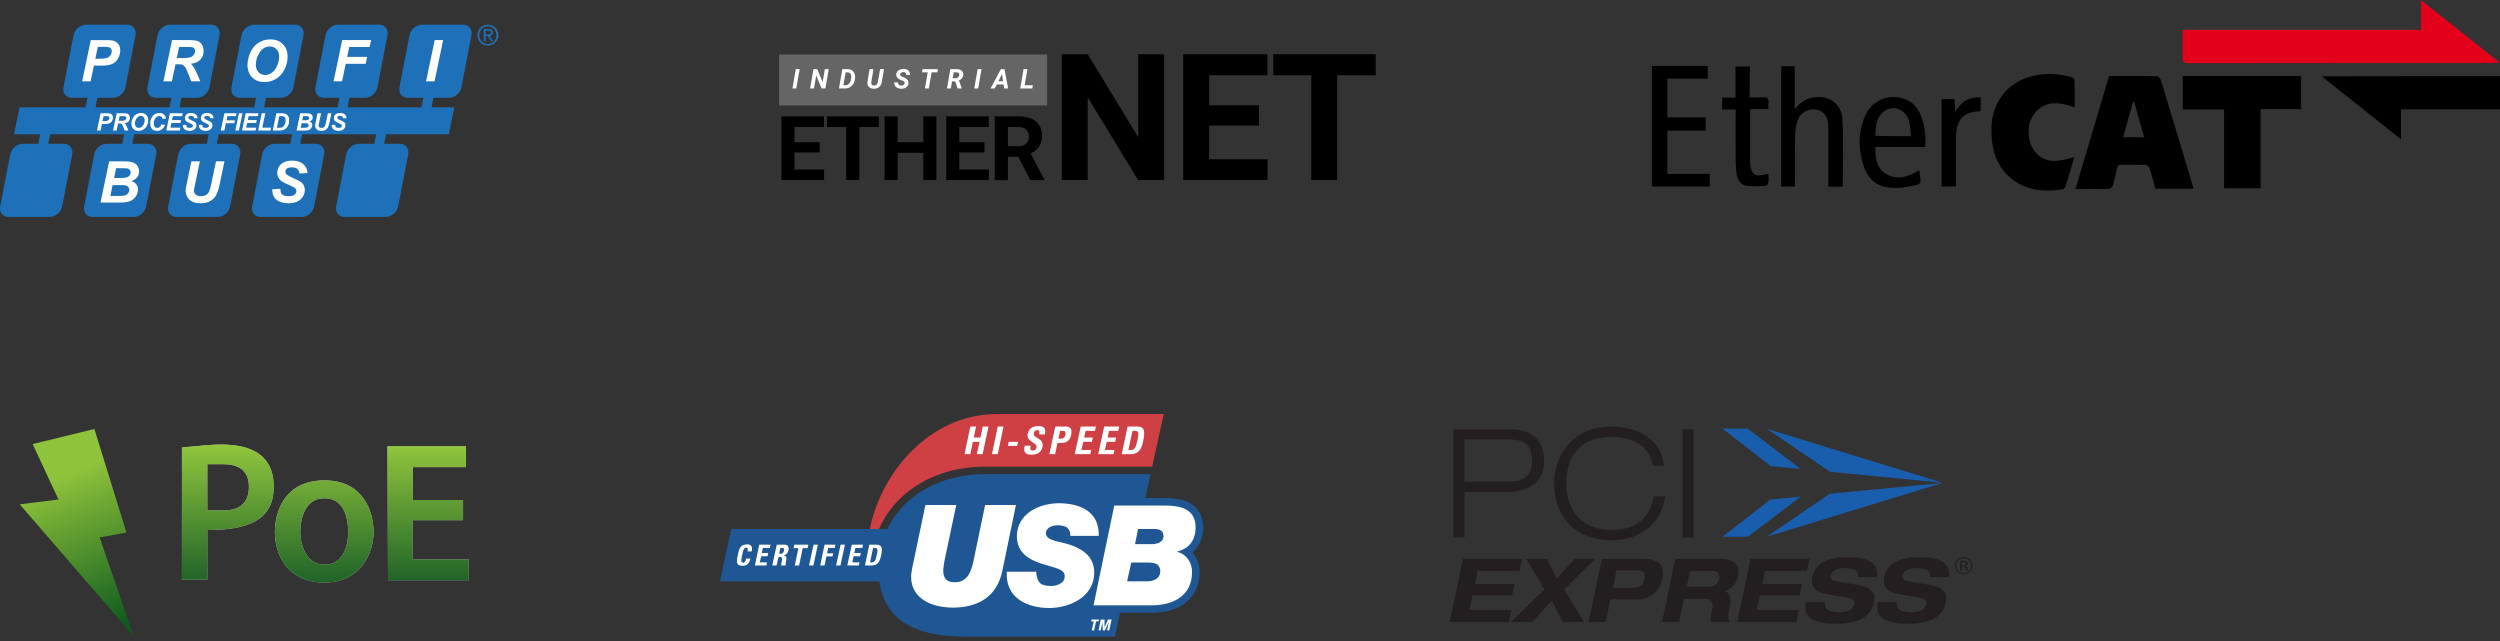 <svg width="507" height="130" viewBox="0 0 507 130" fill="none" xmlns="http://www.w3.org/2000/svg">
<rect x="0" y="0" width="507" height="130" fill="#333333" stroke="none"/>
<path fill-rule="evenodd" clip-rule="evenodd" d="M93.892 5H85.593C84.413 5 83.273 5.957 83.046 7.136L81.012 17.7C80.785 18.881 81.556 19.837 82.737 19.837H85.873L85.49 21.768H70.482L70.865 19.837H74.002C75.182 19.837 76.322 18.881 76.55 17.7L78.584 7.136C78.811 5.957 78.039 5 76.859 5H68.56C67.38 5 66.24 5.957 66.013 7.136L63.978 17.7C63.752 18.881 64.524 19.837 65.703 19.837H68.84L68.457 21.768H53.571L53.954 19.837H56.968C58.149 19.837 59.29 18.881 59.517 17.7L61.551 7.136C61.778 5.957 61.005 5 59.826 5H51.527C50.346 5 49.206 5.957 48.978 7.136L46.945 17.7C46.718 18.881 47.49 19.837 48.669 19.837H51.928L51.545 21.768H36.415L36.798 19.837H39.935C41.115 19.837 42.256 18.881 42.483 17.7L44.517 7.136C44.744 5.957 43.971 5 42.792 5H34.492C33.312 5 32.172 5.957 31.944 7.136L29.91 17.7C29.683 18.881 30.455 19.837 31.635 19.837H34.772L34.389 21.768H19.381L19.764 19.837H22.901C24.081 19.837 25.221 18.881 25.448 17.7L27.482 7.136C27.709 5.957 26.937 5 25.757 5H17.459C16.278 5 15.138 5.957 14.911 7.136L12.877 17.7C12.65 18.881 13.422 19.837 14.602 19.837H17.739L17.356 21.768H3.971L2.84 27.232H8.141L7.758 29.163H4.621C3.441 29.163 2.301 30.119 2.073 31.299L0.04 41.864C-0.187 43.043 0.585 44 1.764 44H10.063C11.243 44 12.383 43.043 12.611 41.864L14.644 31.299C14.871 30.119 14.099 29.163 12.919 29.163H9.783L10.165 27.232H25.174L24.791 29.163H21.654C20.474 29.163 19.334 30.119 19.107 31.299L17.073 41.864C16.846 43.043 17.618 44 18.798 44H27.097C28.277 44 29.417 43.043 29.645 41.864L31.678 31.299C31.906 30.119 31.133 29.163 29.954 29.163H26.817L27.2 27.232H42.33L41.947 29.163H38.688C37.508 29.163 36.368 30.119 36.14 31.299L34.107 41.864C33.88 43.043 34.652 44 35.832 44H44.131C45.311 44 46.451 43.043 46.678 41.864L48.712 31.299C48.94 30.119 48.167 29.163 46.987 29.163H43.972L44.355 27.232H59.242L58.859 29.163H55.721C54.541 29.163 53.401 30.119 53.174 31.299L51.14 41.864C50.913 43.043 51.685 44 52.865 44H61.163C62.344 44 63.485 43.043 63.712 41.864L65.746 31.299C65.973 30.119 65.2 29.163 64.021 29.163H60.883L61.266 27.232H76.275L75.892 29.163H72.754C71.575 29.163 70.434 30.119 70.207 31.299L68.173 41.864C67.946 43.043 68.719 44 69.898 44H78.197C79.376 44 80.518 43.043 80.745 41.864L82.779 31.299C83.006 30.119 82.234 29.163 81.053 29.163H77.916L78.299 27.232H91.012L92.142 21.768H87.516L87.898 19.837H91.035C92.215 19.837 93.356 18.881 93.582 17.7L95.617 7.136C95.844 5.957 95.072 5 93.892 5Z" fill="#1E71B8"/>
<path fill-rule="evenodd" clip-rule="evenodd" d="M21.515 23.549C21.749 23.549 21.901 23.561 21.969 23.585C22.032 23.608 22.087 23.649 22.126 23.704C22.166 23.767 22.186 23.839 22.183 23.913C22.183 24.039 22.146 24.154 22.072 24.26C21.999 24.364 21.898 24.441 21.771 24.489C21.643 24.537 21.389 24.561 21.008 24.561H20.785L20.998 23.549H21.515ZM21.128 25.141C21.439 25.141 21.651 25.134 21.765 25.118C21.959 25.09 22.113 25.052 22.228 24.999C22.343 24.947 22.45 24.871 22.55 24.771C22.65 24.67 22.734 24.536 22.803 24.369C22.871 24.201 22.905 24.029 22.905 23.852C22.905 23.661 22.862 23.496 22.776 23.359C22.695 23.224 22.572 23.12 22.426 23.061C22.278 23.002 22.078 22.972 21.825 22.972H20.399L19.665 26.478H20.387L20.667 25.141H21.128V25.141ZM25.05 23.558C25.262 23.558 25.399 23.578 25.464 23.616C25.513 23.645 25.554 23.687 25.581 23.738C25.609 23.788 25.622 23.846 25.619 23.903C25.618 24.015 25.58 24.124 25.512 24.214C25.44 24.312 25.341 24.385 25.214 24.431C25.087 24.478 24.83 24.501 24.442 24.501H24.06L24.256 23.558H25.05ZM24.244 25.027C24.415 25.027 24.534 25.051 24.603 25.096C24.715 25.175 24.82 25.328 24.919 25.553C25.101 25.973 25.222 26.282 25.285 26.479H26.06C25.862 25.979 25.683 25.591 25.521 25.317C25.452 25.195 25.364 25.085 25.261 24.989C25.623 24.943 25.893 24.824 26.071 24.63C26.251 24.436 26.34 24.191 26.34 23.892C26.34 23.683 26.294 23.505 26.203 23.359C26.111 23.212 25.99 23.111 25.841 23.056C25.692 23 25.484 22.973 25.216 22.973H23.659L22.925 26.479H23.647L23.951 25.027H24.244V25.027ZM27.694 24.008C27.915 23.68 28.201 23.515 28.554 23.515C28.783 23.515 28.972 23.594 29.12 23.751C29.269 23.908 29.343 24.124 29.343 24.4C29.343 24.648 29.285 24.901 29.167 25.162C29.05 25.423 28.901 25.617 28.722 25.746C28.543 25.873 28.356 25.938 28.161 25.938C27.922 25.938 27.729 25.856 27.583 25.694C27.436 25.531 27.363 25.33 27.363 25.088C27.361 24.703 27.476 24.326 27.694 24.008ZM26.788 25.767C26.881 25.987 27.038 26.17 27.259 26.319C27.481 26.466 27.756 26.54 28.083 26.54C28.459 26.54 28.796 26.447 29.094 26.261C29.392 26.074 29.628 25.808 29.802 25.462C29.972 25.129 30.062 24.761 30.063 24.388C30.063 23.943 29.928 23.586 29.662 23.317C29.395 23.047 29.044 22.912 28.61 22.912C28.287 22.912 27.998 22.978 27.744 23.109C27.496 23.237 27.28 23.421 27.114 23.646C26.941 23.887 26.814 24.159 26.742 24.448C26.68 24.678 26.649 24.896 26.649 25.103C26.649 25.327 26.695 25.547 26.788 25.767ZM32.748 25.216L33.475 25.326C33.333 25.72 33.12 26.02 32.836 26.228C32.553 26.437 32.22 26.54 31.838 26.54C31.41 26.54 31.075 26.412 30.833 26.153C30.592 25.894 30.471 25.52 30.471 25.029C30.471 24.631 30.551 24.266 30.713 23.935C30.875 23.604 31.099 23.351 31.387 23.175C31.669 23.002 31.994 22.911 32.325 22.912C32.704 22.912 33.011 23.014 33.245 23.218C33.48 23.421 33.618 23.698 33.66 24.048L32.968 24.115C32.93 23.911 32.856 23.763 32.746 23.672C32.637 23.58 32.492 23.535 32.309 23.535C32.111 23.535 31.924 23.595 31.752 23.716C31.579 23.837 31.44 24.027 31.336 24.284C31.235 24.529 31.182 24.791 31.18 25.056C31.18 25.337 31.248 25.553 31.383 25.706C31.518 25.86 31.686 25.936 31.887 25.936C32.074 25.936 32.245 25.876 32.4 25.754C32.556 25.633 32.671 25.454 32.748 25.216ZM36.46 26.478H33.721L34.453 22.972H37.053L36.931 23.558H35.053L34.886 24.355H36.701L36.579 24.941H34.764L34.544 25.893H36.584L36.46 26.478ZM37.073 25.343L37.76 25.308C37.769 25.526 37.807 25.673 37.872 25.75C37.977 25.874 38.172 25.936 38.456 25.936C38.692 25.936 38.862 25.894 38.968 25.81C39.073 25.726 39.126 25.623 39.126 25.504C39.126 25.453 39.114 25.403 39.092 25.357C39.069 25.312 39.037 25.272 38.996 25.241C38.936 25.188 38.77 25.103 38.497 24.985C38.226 24.866 38.027 24.767 37.902 24.689C37.78 24.613 37.678 24.507 37.607 24.382C37.532 24.247 37.495 24.094 37.499 23.939C37.499 23.644 37.606 23.399 37.82 23.205C38.033 23.011 38.343 22.913 38.748 22.913C39.159 22.913 39.477 23.01 39.703 23.203C39.928 23.395 40.053 23.652 40.075 23.972L39.384 24.004C39.366 23.836 39.306 23.708 39.202 23.618C39.099 23.529 38.946 23.485 38.743 23.485C38.544 23.485 38.401 23.52 38.316 23.589C38.276 23.621 38.243 23.661 38.221 23.707C38.199 23.753 38.188 23.804 38.188 23.855C38.188 23.956 38.227 24.039 38.306 24.104C38.384 24.171 38.556 24.263 38.825 24.379C39.228 24.553 39.485 24.695 39.594 24.803C39.759 24.961 39.841 25.167 39.841 25.417C39.841 25.726 39.719 25.991 39.474 26.21C39.229 26.43 38.889 26.539 38.452 26.539C38.15 26.539 37.889 26.488 37.668 26.387C37.447 26.286 37.292 26.145 37.2 25.965C37.107 25.771 37.063 25.558 37.073 25.343ZM40.316 25.343L41.003 25.308C41.013 25.526 41.05 25.673 41.116 25.75C41.221 25.874 41.415 25.936 41.699 25.936C41.935 25.936 42.106 25.894 42.211 25.81C42.316 25.726 42.369 25.623 42.369 25.504C42.369 25.453 42.357 25.403 42.335 25.357C42.313 25.312 42.28 25.272 42.24 25.241C42.179 25.188 42.013 25.103 41.741 24.985C41.469 24.867 41.27 24.768 41.145 24.69C41.023 24.613 40.922 24.508 40.85 24.383C40.776 24.247 40.739 24.094 40.742 23.94C40.742 23.645 40.849 23.4 41.063 23.206C41.277 23.011 41.586 22.913 41.991 22.913C42.402 22.913 42.721 23.01 42.946 23.203C43.172 23.396 43.295 23.652 43.318 23.973L42.627 24.004C42.609 23.836 42.548 23.708 42.444 23.619C42.341 23.53 42.188 23.485 41.985 23.485C41.786 23.485 41.643 23.52 41.558 23.59C41.518 23.621 41.485 23.661 41.463 23.708C41.44 23.754 41.429 23.804 41.43 23.856C41.43 23.957 41.469 24.039 41.547 24.105C41.626 24.172 41.798 24.263 42.066 24.38C42.47 24.553 42.727 24.695 42.837 24.804C43.001 24.962 43.083 25.168 43.083 25.418C43.083 25.727 42.96 25.991 42.716 26.21C42.471 26.431 42.13 26.539 41.693 26.539C41.392 26.539 41.131 26.488 40.91 26.387C40.689 26.286 40.533 26.146 40.442 25.965C40.349 25.772 40.306 25.558 40.316 25.343ZM45.498 26.478H44.776L45.51 22.972H47.964L47.84 23.558H46.108L45.931 24.4H47.629L47.507 24.986H45.809L45.498 26.478ZM48.444 26.478H47.722L48.456 22.972H49.176L48.444 26.478ZM51.828 26.478H49.089L49.821 22.972H52.422L52.299 23.558H50.422L50.254 24.355H52.07L51.948 24.941H50.133L49.912 25.893H51.952L51.828 26.478ZM54.858 26.478H52.352L53.085 22.972H53.806L53.196 25.893H54.98L54.858 26.478ZM57.063 23.551C57.275 23.551 57.422 23.566 57.505 23.595C57.623 23.636 57.722 23.719 57.804 23.844C57.884 23.97 57.924 24.157 57.924 24.405C57.924 24.697 57.876 24.951 57.778 25.166C57.681 25.381 57.562 25.553 57.42 25.683C57.321 25.771 57.212 25.832 57.093 25.865C56.974 25.898 56.783 25.915 56.519 25.915H56.152L56.645 23.551H57.063ZM57.239 26.426C57.504 26.362 57.721 26.264 57.888 26.13C58.106 25.957 58.288 25.725 58.431 25.432C58.576 25.14 58.648 24.805 58.648 24.427C58.648 24.251 58.63 24.09 58.593 23.942C58.561 23.805 58.508 23.673 58.436 23.551C58.372 23.442 58.29 23.344 58.195 23.26C58.102 23.18 57.997 23.117 57.884 23.073C57.759 23.026 57.628 22.995 57.495 22.984C57.327 22.974 57.159 22.97 56.991 22.972H56.045L55.311 26.478H56.548C56.859 26.478 57.09 26.461 57.239 26.426ZM62.037 23.558C62.238 23.558 62.364 23.563 62.416 23.573C62.5 23.586 62.577 23.626 62.635 23.688C62.687 23.749 62.714 23.828 62.711 23.908C62.711 24.005 62.679 24.099 62.621 24.177C62.562 24.254 62.48 24.309 62.386 24.335C62.278 24.37 62.1 24.388 61.853 24.388H61.303L61.477 23.558H62.037ZM62.661 26.355C62.871 26.272 63.036 26.136 63.156 25.947C63.275 25.758 63.335 25.558 63.335 25.348C63.335 25.188 63.284 25.044 63.183 24.918C63.082 24.792 62.942 24.704 62.761 24.654C62.988 24.581 63.155 24.473 63.264 24.33C63.373 24.187 63.426 24.019 63.426 23.824C63.426 23.679 63.396 23.547 63.334 23.427C63.272 23.308 63.177 23.208 63.06 23.14C62.926 23.064 62.777 23.015 62.623 22.997C62.519 22.981 62.337 22.973 62.078 22.973H60.879L60.145 26.479H61.798C62.162 26.478 62.45 26.437 62.661 26.355ZM62.037 24.998C62.238 24.998 62.381 25.036 62.467 25.112C62.554 25.188 62.597 25.284 62.597 25.4C62.596 25.498 62.565 25.593 62.507 25.672C62.449 25.757 62.365 25.822 62.268 25.858C62.167 25.896 61.972 25.915 61.68 25.915H60.985L61.176 24.998H62.037ZM64.009 24.819L64.397 22.973H65.117L64.72 24.877L64.621 25.345C64.615 25.382 64.612 25.42 64.612 25.457C64.612 25.597 64.662 25.712 64.763 25.801C64.865 25.891 65.013 25.936 65.204 25.936C65.378 25.936 65.522 25.903 65.636 25.838C65.749 25.773 65.836 25.675 65.898 25.547C65.959 25.417 66.023 25.198 66.088 24.888L66.489 22.973H67.209L66.809 24.891C66.725 25.295 66.628 25.602 66.518 25.817C66.408 26.03 66.241 26.204 66.018 26.338C65.794 26.472 65.512 26.539 65.171 26.539C64.763 26.539 64.45 26.438 64.234 26.239C64.017 26.038 63.908 25.782 63.908 25.468C63.908 25.402 63.914 25.33 63.926 25.254C63.932 25.203 63.96 25.058 64.009 24.819ZM67.286 25.343L67.972 25.308C67.982 25.526 68.019 25.673 68.084 25.75C68.189 25.874 68.384 25.936 68.667 25.936C68.904 25.936 69.075 25.894 69.179 25.81C69.284 25.726 69.337 25.623 69.337 25.504C69.337 25.453 69.326 25.403 69.303 25.358C69.281 25.312 69.249 25.272 69.209 25.241C69.148 25.188 68.982 25.103 68.71 24.985C68.437 24.867 68.239 24.768 68.114 24.69C67.992 24.613 67.89 24.508 67.819 24.383C67.744 24.247 67.707 24.095 67.71 23.94C67.71 23.645 67.818 23.4 68.031 23.206C68.245 23.011 68.555 22.913 68.96 22.913C69.371 22.913 69.69 23.01 69.916 23.203C70.141 23.396 70.265 23.652 70.287 23.973L69.597 24.004C69.58 23.836 69.518 23.708 69.415 23.619C69.312 23.53 69.157 23.485 68.955 23.485C68.757 23.485 68.613 23.52 68.529 23.59C68.488 23.621 68.456 23.662 68.433 23.708C68.411 23.754 68.4 23.804 68.401 23.856C68.401 23.957 68.439 24.039 68.518 24.105C68.596 24.172 68.769 24.263 69.037 24.38C69.44 24.553 69.697 24.695 69.807 24.804C69.971 24.962 70.053 25.168 70.053 25.418C70.053 25.727 69.931 25.991 69.686 26.21C69.442 26.431 69.101 26.539 68.664 26.539C68.362 26.539 68.101 26.488 67.88 26.387C67.659 26.286 67.503 26.146 67.413 25.965C67.322 25.785 67.279 25.577 67.286 25.343ZM21.071 9.507C21.63 9.507 21.99 9.537 22.152 9.595C22.313 9.654 22.439 9.749 22.528 9.878C22.617 10.007 22.662 10.172 22.662 10.373C22.662 10.674 22.575 10.949 22.4 11.201C22.223 11.453 21.972 11.644 21.681 11.748C21.377 11.862 20.771 11.919 19.862 11.919H19.331L19.839 9.507H21.071V9.507ZM20.147 13.305C20.889 13.305 21.395 13.286 21.664 13.248C22.128 13.184 22.497 13.09 22.771 12.966C23.058 12.833 23.318 12.649 23.538 12.421C23.776 12.182 23.976 11.863 24.14 11.464C24.303 11.064 24.385 10.654 24.385 10.232C24.385 9.776 24.283 9.383 24.077 9.054C23.882 8.734 23.589 8.486 23.242 8.347C22.89 8.204 22.412 8.133 21.807 8.133H18.408L16.657 16.493H18.379L19.046 13.305H20.147ZM38.213 9.53C38.719 9.53 39.047 9.575 39.2 9.666C39.447 9.819 39.57 10.047 39.57 10.351C39.57 10.61 39.484 10.857 39.313 11.092C39.142 11.329 38.906 11.502 38.603 11.612C38.301 11.722 37.688 11.777 36.764 11.777H35.851L36.319 9.53H38.213V9.53ZM36.291 13.031C36.697 13.031 36.983 13.086 37.146 13.197C37.412 13.383 37.663 13.746 37.899 14.287C38.333 15.287 38.623 16.022 38.772 16.493H40.62C40.148 15.3 39.72 14.375 39.336 13.722C39.142 13.398 38.935 13.138 38.715 12.94C39.578 12.83 40.222 12.543 40.648 12.082C41.074 11.62 41.287 11.033 41.287 10.322C41.287 9.824 41.178 9.4 40.96 9.051C40.741 8.701 40.454 8.46 40.099 8.329C39.742 8.198 39.245 8.132 38.606 8.132H34.893L33.142 16.493H34.865L35.589 13.031H36.291ZM52.676 10.601C53.203 9.818 53.886 9.427 54.727 9.427C55.274 9.427 55.726 9.614 56.079 9.989C56.432 10.364 56.609 10.879 56.609 11.537C56.609 12.127 56.469 12.732 56.19 13.354C55.911 13.976 55.556 14.44 55.129 14.745C54.701 15.051 54.256 15.205 53.791 15.205C53.22 15.205 52.761 15.011 52.411 14.623C52.061 14.235 51.885 13.754 51.885 13.18C51.881 12.26 52.157 11.361 52.676 10.601ZM50.518 14.797C50.738 15.32 51.112 15.758 51.641 16.111C52.17 16.465 52.824 16.642 53.604 16.642C54.5 16.642 55.304 16.419 56.016 15.975C56.727 15.53 57.29 14.895 57.705 14.07C58.119 13.245 58.326 12.391 58.326 11.509C58.326 10.448 58.007 9.596 57.37 8.954C56.734 8.312 55.898 7.99 54.864 7.99C54.092 7.99 53.404 8.147 52.798 8.461C52.205 8.765 51.691 9.203 51.296 9.741C50.898 10.281 50.602 10.918 50.409 11.652C50.261 12.199 50.187 12.72 50.187 13.214C50.187 13.746 50.297 14.274 50.518 14.797ZM69.37 16.493H67.647L69.399 8.132H75.251L74.954 9.53H70.824L70.403 11.537H74.452L74.161 12.934H70.112L69.37 16.493ZM88.126 16.493H86.403L88.154 8.132H89.871L88.126 16.493ZM24.891 34.116C25.37 34.116 25.672 34.127 25.798 34.149C26.022 34.196 26.195 34.287 26.316 34.424C26.438 34.561 26.499 34.736 26.499 34.949C26.499 35.166 26.434 35.369 26.305 35.559C26.175 35.749 25.981 35.886 25.723 35.97C25.464 36.054 25.04 36.095 24.451 36.095H23.139L23.556 34.116H24.891ZM26.379 40.783C26.868 40.596 27.282 40.255 27.56 39.811C27.845 39.36 27.988 38.884 27.988 38.382C27.988 38.001 27.866 37.66 27.626 37.358C27.385 37.055 27.049 36.846 26.619 36.727C27.159 36.552 27.558 36.294 27.817 35.955C28.076 35.614 28.205 35.212 28.205 34.748C28.209 34.419 28.132 34.094 27.982 33.801C27.834 33.516 27.617 33.288 27.332 33.117C27.047 32.945 26.699 32.832 26.288 32.775C26.041 32.737 25.607 32.718 24.988 32.718H22.13L20.379 41.08H24.32C25.191 41.08 25.878 40.981 26.379 40.783ZM24.891 37.55C25.37 37.55 25.712 37.64 25.918 37.82C26.123 38.002 26.225 38.23 26.225 38.508C26.225 38.736 26.154 38.953 26.012 39.157C25.872 39.361 25.673 39.515 25.442 39.599C25.204 39.689 24.737 39.733 24.041 39.733H22.381L22.838 37.549H24.891V37.55ZM37.891 37.121L38.815 32.719H40.532L39.585 37.259L39.351 38.376C39.337 38.464 39.329 38.554 39.329 38.644C39.329 38.975 39.45 39.247 39.691 39.463C39.932 39.678 40.283 39.786 40.743 39.786C41.158 39.786 41.5 39.707 41.77 39.551C42.039 39.395 42.249 39.163 42.397 38.856C42.545 38.548 42.696 38.025 42.848 37.287L43.806 32.719H45.523L44.57 37.293C44.368 38.255 44.136 38.991 43.874 39.5C43.612 40.011 43.214 40.424 42.682 40.744C42.15 41.064 41.477 41.223 40.663 41.223C39.689 41.223 38.944 40.985 38.427 40.508C37.91 40.03 37.651 39.417 37.651 38.668C37.651 38.513 37.664 38.343 37.691 38.161C37.706 38.038 37.773 37.693 37.891 37.121ZM55.219 38.371L56.855 38.286C56.878 38.807 56.968 39.158 57.124 39.341C57.374 39.637 57.838 39.786 58.516 39.786C59.078 39.786 59.485 39.684 59.736 39.483C59.988 39.281 60.112 39.038 60.112 38.752C60.112 38.505 60.01 38.296 59.804 38.125C59.659 37.999 59.264 37.797 58.615 37.515C57.967 37.234 57.494 36.999 57.196 36.811C56.903 36.629 56.661 36.377 56.49 36.078C56.32 35.777 56.233 35.426 56.233 35.023C56.233 34.319 56.489 33.736 56.998 33.272C57.507 32.809 58.246 32.576 59.211 32.576C60.192 32.576 60.952 32.806 61.49 33.266C62.028 33.726 62.323 34.338 62.377 35.103L60.728 35.176C60.686 34.777 60.542 34.471 60.294 34.258C60.048 34.046 59.682 33.938 59.2 33.938C58.725 33.938 58.385 34.023 58.181 34.191C57.979 34.357 57.877 34.568 57.877 34.824C57.877 35.062 57.969 35.261 58.156 35.417C58.343 35.576 58.755 35.794 59.394 36.072C60.356 36.487 60.968 36.823 61.231 37.082C61.622 37.462 61.818 37.951 61.818 38.548C61.818 39.285 61.526 39.915 60.943 40.439C60.359 40.961 59.546 41.223 58.504 41.223C57.786 41.223 57.164 41.101 56.636 40.861C56.109 40.619 55.738 40.284 55.522 39.853C55.304 39.425 55.203 38.93 55.219 38.371Z" fill="white"/>
<path fill-rule="evenodd" clip-rule="evenodd" d="M98.943 5.014C100.096 5.014 101.062 5.924 101.062 7.116C101.065 7.395 101.012 7.672 100.906 7.931C100.801 8.19 100.645 8.425 100.447 8.622C100.25 8.82 100.016 8.977 99.757 9.083C99.499 9.19 99.222 9.243 98.943 9.242C97.784 9.242 96.812 8.332 96.812 7.116C96.812 5.924 97.784 5.014 98.943 5.014ZM98.943 8.931C99.921 8.931 100.677 8.151 100.677 7.116C100.677 6.105 99.921 5.325 98.943 5.325C97.954 5.325 97.197 6.105 97.197 7.116C97.197 8.151 97.954 8.931 98.943 8.931ZM98.118 5.89H99.073C99.661 5.89 99.937 6.122 99.937 6.596C99.937 7.043 99.656 7.229 99.287 7.269L99.995 8.36H99.582L98.91 7.297H98.502V8.36H98.118V5.89H98.118ZM98.502 6.986H98.903C99.243 6.986 99.553 6.97 99.553 6.58C99.553 6.252 99.27 6.201 99.01 6.201H98.502V6.986Z" fill="#1E71B8"/>
<path d="M166.24 30.925H161.128V34.386H167.127V36.525H158.465V23.604H167.109V25.76H161.128V28.84H166.24V30.925Z" fill="black"/>
<path d="M178.23 25.76H174.272V36.525H171.609V25.76H167.704V23.604H178.23V25.76Z" fill="black"/>
<path d="M189.909 36.525H187.247V30.987H182.055V36.525H179.393V23.604H182.055V28.84H187.247V23.604H189.909V36.525Z" fill="black"/>
<path d="M199.654 30.925H194.542V34.386H200.541V36.525H191.88V23.604H200.524V25.76H194.542V28.84H199.654V30.925Z" fill="black"/>
<path d="M206.523 31.795H204.402V36.525H201.74V23.604H206.541C208.068 23.604 209.245 23.944 210.073 24.624C210.902 25.305 211.316 26.266 211.316 27.508C211.316 28.39 211.123 29.127 210.739 29.718C210.36 30.304 209.783 30.771 209.008 31.12L211.804 36.401V36.525H208.946L206.523 31.795ZM204.402 29.638H206.55C207.219 29.638 207.736 29.47 208.103 29.133C208.47 28.789 208.653 28.319 208.653 27.721C208.653 27.112 208.479 26.633 208.13 26.284C207.786 25.935 207.257 25.76 206.541 25.76H204.402V29.638Z" fill="black"/>
<path d="M236.084 36.524H230.825L220.587 19.73V36.524H215.328V11H220.587L230.842 27.829V11H236.084V36.524Z" fill="black"/>
<path d="M255.315 25.462H245.218V32.299H257.068V36.524H239.959V11H257.033V15.26H245.218V21.343H255.315V25.462Z" fill="black"/>
<path d="M279 15.26H271.181V36.524H265.922V15.26H258.209V11H279V15.26Z" fill="black"/>
<path d="M158 11.062H212.362V21.384H158V11.062Z" fill="#656565"/>
<path d="M161.494 17.945H160.704L161.383 14.019H162.173L161.494 17.945Z" fill="white"/>
<path d="M167.39 17.945H166.624L165.532 15.327L165.077 17.945H164.287L164.969 14.019H165.732L166.826 16.642L167.282 14.019H168.069L167.39 17.945Z" fill="white"/>
<path d="M170.142 17.945L170.824 14.019L171.951 14.022C172.216 14.027 172.453 14.087 172.663 14.202C172.875 14.316 173.047 14.479 173.178 14.693C173.309 14.907 173.389 15.148 173.416 15.416C173.43 15.572 173.428 15.732 173.41 15.896L173.391 16.038C173.312 16.614 173.086 17.076 172.712 17.424C172.34 17.771 171.888 17.945 171.356 17.945H170.142ZM171.501 14.674L171.045 17.295L171.374 17.298C171.738 17.298 172.029 17.165 172.248 16.899C172.469 16.633 172.596 16.231 172.628 15.693L172.634 15.607C172.639 15.31 172.582 15.083 172.464 14.925C172.345 14.767 172.168 14.684 171.933 14.677L171.501 14.674Z" fill="white"/>
<path d="M179.277 14.019L178.834 16.607C178.773 17.041 178.594 17.383 178.295 17.635C177.997 17.886 177.626 18.009 177.184 18.001C176.907 17.996 176.667 17.936 176.462 17.821C176.259 17.704 176.108 17.54 176.011 17.33C175.914 17.118 175.881 16.878 175.912 16.61L176.351 14.019H177.141L176.702 16.613C176.689 16.713 176.688 16.808 176.699 16.896C176.735 17.187 176.908 17.338 177.219 17.349C177.442 17.356 177.625 17.295 177.767 17.166C177.909 17.036 178 16.851 178.042 16.61L178.484 14.019H179.277Z" fill="white"/>
<path d="M183.452 16.896C183.49 16.682 183.385 16.518 183.137 16.405L182.617 16.198C182.013 15.928 181.726 15.557 181.756 15.084C181.769 14.865 181.841 14.671 181.972 14.502C182.103 14.333 182.288 14.2 182.525 14.105C182.762 14.008 183.018 13.961 183.293 13.965C183.673 13.972 183.979 14.085 184.213 14.305C184.446 14.522 184.562 14.814 184.558 15.181H183.771C183.78 15.003 183.74 14.865 183.652 14.766C183.566 14.667 183.431 14.616 183.248 14.612C183.068 14.608 182.911 14.65 182.778 14.736C182.645 14.821 182.566 14.938 182.541 15.087C182.507 15.283 182.638 15.438 182.935 15.553L183.291 15.688L183.496 15.782C184.026 16.045 184.274 16.413 184.24 16.888C184.224 17.12 184.149 17.32 184.016 17.489C183.885 17.656 183.705 17.785 183.477 17.875C183.25 17.965 183 18.007 182.727 18.001C182.449 17.996 182.2 17.938 181.983 17.826C181.765 17.715 181.6 17.557 181.487 17.354C181.381 17.166 181.331 16.95 181.339 16.707L182.129 16.71C182.103 17.136 182.313 17.352 182.757 17.36C182.949 17.36 183.107 17.317 183.231 17.233C183.355 17.148 183.429 17.036 183.452 16.896Z" fill="white"/>
<path d="M190.095 14.674H188.931L188.364 17.945H187.574L188.141 14.674H186.989L187.105 14.019H190.211L190.095 14.674Z" fill="white"/>
<path d="M193.727 16.508H193.085L192.834 17.945H192.044L192.726 14.019L194.026 14.022C194.461 14.022 194.795 14.124 195.029 14.329C195.264 14.534 195.369 14.819 195.342 15.184C195.304 15.723 195.016 16.098 194.479 16.308L195.032 17.902V17.945H194.19L193.727 16.508ZM193.198 15.852L193.786 15.858C193.994 15.854 194.166 15.799 194.301 15.691C194.438 15.581 194.519 15.433 194.546 15.246C194.571 15.071 194.544 14.935 194.463 14.836C194.382 14.737 194.253 14.684 194.077 14.677L193.403 14.674L193.198 15.852Z" fill="white"/>
<path d="M198.374 17.945H197.584L198.264 14.019H199.054L198.374 17.945Z" fill="white"/>
<path d="M203.524 17.136H202.154L201.749 17.945H200.879L202.976 14.019H203.707L204.454 17.945H203.648L203.524 17.136ZM202.477 16.481H203.424L203.203 15.019L202.477 16.481Z" fill="white"/>
<path d="M207.797 17.295H209.463L209.35 17.945H206.893L207.575 14.019H208.365L207.797 17.295Z" fill="white"/>
<path fill-rule="evenodd" clip-rule="evenodd" d="M36.898 117.557V90.749C36.859 90.749 37.834 90.656 42.048 90.281C50.243 89.553 55.511 91.803 55.511 98.71C55.511 105.616 50.126 107.489 42.048 107.489V117.557H36.898ZM55.745 107.957C55.745 103.275 58.086 97.422 65.812 97.422C73.772 97.422 75.763 103.86 75.763 107.957C75.763 112.055 73.187 118.142 65.812 118.142C58.437 118.142 55.745 112.64 55.745 107.957ZM94.492 90.515V94.729H83.723V101.402H93.907V105.499H83.723V113.459H95.078V117.674H78.689L78.572 90.515H94.492ZM42.048 103.509V94.144H45.326C47.785 94.144 50.477 94.964 50.477 98.71C50.477 102.456 48.019 103.509 45.443 103.509H42.048ZM60.895 107.958C60.895 106.436 61.247 101.051 65.812 101.051C70.378 101.051 70.612 106.365 70.612 107.958C70.612 109.948 70.026 114.513 65.812 114.513C61.598 114.513 60.895 109.479 60.895 107.958Z" fill="#C4C4C4"/>
<path fill-rule="evenodd" clip-rule="evenodd" d="M36.898 117.557V90.749C36.859 90.749 37.834 90.656 42.048 90.281C50.243 89.553 55.511 91.803 55.511 98.71C55.511 105.616 50.126 107.489 42.048 107.489V117.557H36.898ZM55.745 107.957C55.745 103.275 58.086 97.422 65.812 97.422C73.772 97.422 75.763 103.86 75.763 107.957C75.763 112.055 73.187 118.142 65.812 118.142C58.437 118.142 55.745 112.64 55.745 107.957ZM94.492 90.515V94.729H83.723V101.402H93.907V105.499H83.723V113.459H95.078V117.674H78.689L78.572 90.515H94.492ZM42.048 103.509V94.144H45.326C47.785 94.144 50.477 94.964 50.477 98.71C50.477 102.456 48.019 103.509 45.443 103.509H42.048ZM60.895 107.958C60.895 106.436 61.247 101.051 65.812 101.051C70.378 101.051 70.612 106.365 70.612 107.958C70.612 109.948 70.026 114.513 65.812 114.513C61.598 114.513 60.895 109.479 60.895 107.958Z" fill="url(#paint0_linear)"/>
<path d="M19.141 87L6.621 90.056L11.862 101.296L4 102.282L27.1 129L20.209 108.986L25.644 108L19.141 87Z" fill="url(#paint1_linear)"/>
<path fill-rule="evenodd" clip-rule="evenodd" d="M346.34 15.95V13.369H335V37.836H346.744V35.256H338.138V26.489H345.905V23.815H338.138V15.95H346.34ZM412.394 23.286C414.569 20.208 417.552 20.674 420.752 21.762C420.752 21.273 420.754 20.794 420.756 20.322C420.761 18.935 420.767 17.613 420.721 16.291C420.721 16.042 420.317 15.669 420.037 15.607C417.862 15.047 415.656 14.799 413.419 15.172C410.002 15.731 407.236 17.286 405.403 20.301C403.912 22.788 403.695 25.524 403.943 28.291C404.192 30.903 405.031 33.328 406.895 35.286C410.033 38.52 413.947 39.017 418.142 38.426C418.421 38.395 418.794 38.147 418.856 37.929C419.478 35.939 420.068 33.918 420.658 31.866C417.738 32.706 414.942 33.421 412.705 30.778C411.12 28.913 410.934 25.307 412.394 23.286ZM444.862 38.27H437.094C437.007 37.942 436.921 37.614 436.835 37.286C436.556 36.217 436.278 35.151 435.945 34.104C435.852 33.825 435.417 33.452 435.137 33.452C433.924 33.405 432.694 33.411 431.473 33.417C431.067 33.419 430.662 33.42 430.259 33.42C429.731 33.42 429.451 33.545 429.327 34.136C429.109 35.317 428.799 36.467 428.488 37.617C428.395 37.897 428.022 38.27 427.774 38.301C426.078 38.348 424.399 38.342 422.673 38.337H422.673H422.672H422.671H422.67H422.67H422.669C422.088 38.334 421.501 38.333 420.907 38.333C422.589 32.714 424.238 27.145 425.891 21.566L425.891 21.564L425.891 21.563L425.895 21.55C426.499 19.509 427.104 17.467 427.711 15.42C428.539 15.42 429.36 15.418 430.177 15.416C432.614 15.41 435.017 15.404 437.436 15.451C437.716 15.451 438.12 15.948 438.244 16.322C439.48 20.334 440.695 24.368 441.907 28.389C442.188 29.321 442.468 30.252 442.749 31.182C443.432 33.514 444.116 35.814 444.862 38.27ZM433.928 24.622L433.928 24.62L433.927 24.619L433.924 24.606L433.923 24.603L433.92 24.591L433.917 24.583L433.914 24.57L433.913 24.567C433.538 23.235 433.168 21.919 432.807 20.612C432.779 20.612 432.751 20.618 432.72 20.625C432.682 20.633 432.641 20.643 432.589 20.643C432.152 22.154 431.728 23.677 431.3 25.213C431.059 26.079 430.816 26.95 430.57 27.824H434.826C434.527 26.748 434.227 25.683 433.93 24.627L433.928 24.622ZM458.438 22.137V38.178H451.044V22.199H442.655V15.421H466.671V22.137H458.438ZM507 15.452V22.167H486.929V28.26C484.625 26.429 482.359 24.625 480.102 22.828C477.034 20.385 473.981 17.955 470.866 15.483C483.045 15.452 494.976 15.452 506.999 15.452H507ZM373.712 37.867H370.792V36.716V26.954C370.792 26.395 370.792 25.804 370.761 25.244C370.605 23.472 369.736 22.446 368.306 22.229C366.784 21.98 365.168 22.788 364.609 24.281C364.236 25.276 364.081 26.395 364.05 27.483C364.003 29.768 364.009 32.053 364.015 34.338C364.017 35.1 364.019 35.861 364.019 36.623V37.836H361.222V13.431H363.988V22.042C365.013 20.954 366.069 20.084 367.499 19.804C370.73 19.151 373.464 20.923 373.65 24.218C373.804 27.396 373.772 30.589 373.739 33.808V33.808C373.726 35.156 373.712 36.509 373.712 37.867ZM389.335 37.157C389.57 36.845 389.485 36.291 389.3 35.089L389.3 35.089C389.274 34.919 389.246 34.737 389.216 34.54C386.886 35.877 384.556 36.716 382.195 35.069C380.455 33.825 380.33 31.898 380.33 29.815H390.397C390.645 27.669 390.273 24.934 389.465 23.193C388.906 21.918 388.067 20.892 386.793 20.301C383.375 18.685 379.492 20.239 378.093 23.846C376.789 27.141 376.851 30.561 378.031 33.887C378.808 36.095 380.362 37.649 382.723 37.991C384.152 38.209 385.737 38.147 387.135 37.836C387.417 37.773 387.668 37.722 387.891 37.676L387.891 37.676C388.698 37.511 389.134 37.422 389.335 37.157ZM387.474 26.666L387.474 26.666L387.474 26.666C387.503 26.977 387.531 27.291 387.57 27.607H387.569C385.332 27.607 383.282 27.607 381.231 27.576C381.01 27.576 380.789 27.557 380.521 27.533C380.451 27.527 380.377 27.52 380.299 27.514C380.393 25.587 380.486 23.721 382.226 22.478C383.282 21.763 384.432 21.732 385.519 22.384C387.175 23.384 387.319 24.962 387.474 26.666ZM354.823 19.742C355.179 19.742 355.514 19.75 355.833 19.757C356.432 19.77 356.979 19.783 357.526 19.742C358.427 19.68 358.768 19.991 358.644 20.892C358.604 21.136 358.616 21.393 358.63 21.672V21.672C358.637 21.82 358.644 21.974 358.644 22.136H354.978C354.972 22.22 354.965 22.3 354.959 22.377L354.959 22.377C354.935 22.669 354.916 22.909 354.916 23.131V32.582V32.582C354.916 32.8 354.916 33.017 354.947 33.204C355.102 35.318 356.003 35.94 358.023 35.38C358.07 35.37 358.12 35.361 358.174 35.351L358.174 35.351C358.3 35.327 358.449 35.299 358.644 35.255C358.644 35.458 358.65 35.651 358.655 35.839V35.839C358.667 36.286 358.679 36.695 358.613 37.09C358.582 37.307 358.24 37.649 358.054 37.68C357.847 37.69 357.639 37.701 357.432 37.712C356.305 37.773 355.184 37.833 354.108 37.649C352.927 37.463 352.368 36.406 352.182 35.255C352.058 34.478 351.995 33.701 351.995 32.924C351.975 30.571 351.981 28.233 351.988 25.853V25.853V25.852C351.992 24.647 351.995 23.431 351.995 22.198H349.261V19.804H351.964V13.493H354.885C354.823 15.452 354.823 17.504 354.823 19.742ZM401.675 19.742C399.407 19.618 397.729 20.488 396.549 22.758C396.523 22.29 396.497 21.876 396.473 21.498C396.44 20.973 396.411 20.518 396.393 20.084H393.752V37.836H396.673V36.655C396.673 35.682 396.669 34.705 396.666 33.728C396.659 31.769 396.652 29.806 396.673 27.856C396.704 24.281 398.195 22.665 401.489 22.571C401.53 22.571 401.571 22.544 401.613 22.516C401.634 22.502 401.654 22.488 401.675 22.478V19.742Z" fill="black"/>
<path d="M442.625 6.062C458.812 6.062 474.813 6.062 490.969 6.062C490.969 4.042 490.969 2.145 490.969 0C496.344 4.29 501.532 8.394 506.938 12.684C506.379 12.715 506.068 12.778 505.789 12.778C485.128 12.778 464.466 12.778 443.836 12.809C442.904 12.809 442.594 12.591 442.625 11.627C442.687 9.824 442.625 8.021 442.625 6.062Z" fill="#E2001A"/>
<path fill-rule="evenodd" clip-rule="evenodd" d="M226.086 129.123L227.149 124.282H233.439H233.428H233.439C236.142 124.303 238.712 123.648 240.553 122.139C242.233 120.763 243.28 118.747 243.269 115.983C243.291 114.528 242.764 113.118 241.791 112.036C242.134 111.756 242.444 111.438 242.713 111.087C243.548 109.999 243.977 108.629 244 107.007V106.971C243.976 105.058 243.389 103.56 242.021 102.491C240.787 101.527 238.977 101.023 236.414 101.002H232.265L233.329 96.16H199.671C188.109 96.16 178.89 103.367 178.232 113.941C177.463 126.27 186.243 129.123 196.086 129.123H226.086Z" fill="#1F5795"/>
<path fill-rule="evenodd" clip-rule="evenodd" d="M233.661 94.635L236.001 83.977H202.123C188.33 83.977 178.379 96.232 176.33 107.684C176.016 109.485 176.245 110.939 176.891 112.112C177.623 107.202 180.109 103.048 183.765 100.017C187.878 96.606 193.466 94.635 199.671 94.635H233.661Z" fill="#CF4044"/>
<path fill-rule="evenodd" clip-rule="evenodd" d="M198.83 88.734L199.305 86.502H200.476L199.269 92.1H198.098L198.647 89.612H197.294L196.781 92.1H195.611L196.781 86.502H197.952L197.476 88.734H198.83ZM201.171 92.1L202.342 86.502H203.513L202.342 92.1H201.171ZM206.476 89.612L206.293 90.417H204.391L204.574 89.612H206.476ZM209.11 92.21C207.683 92.21 207.573 91.368 207.829 90.38H209.037C208.891 90.929 208.818 91.368 209.477 91.368C209.879 91.368 210.135 91.112 210.208 90.746C210.427 89.722 208.086 89.649 208.416 88.002C208.598 87.124 209.183 86.393 210.61 86.393C211.744 86.393 212.219 86.942 211.891 88.112H210.756C210.83 87.673 210.865 87.234 210.391 87.234C209.988 87.234 209.732 87.454 209.659 87.856C209.403 88.917 211.817 88.807 211.415 90.6C211.123 92.026 210.025 92.21 209.11 92.21ZM215 87.38H215.586C216.098 87.38 216.135 87.746 216.061 88.221C215.988 88.587 215.659 88.953 215.293 88.953H214.635L215 87.38ZM212.806 92.1H213.976L214.452 89.832H215.329C216.72 89.832 217.122 88.807 217.232 88.185C217.451 87.16 217.196 86.502 216.098 86.502H214.013L212.806 92.1ZM217.964 92.1L219.171 86.502H222.245L222.062 87.38H220.159L219.866 88.734H221.623L221.44 89.612H219.683L219.318 91.258H221.293L221.11 92.1H217.964ZM222.721 92.1L223.928 86.502H226.964L226.781 87.38H224.915L224.623 88.734H226.342L226.159 89.612H224.439L224.074 91.258H226.013L225.829 92.1H222.721ZM229.671 87.38H230.256C231.098 87.38 230.879 88.258 230.659 89.319C230.366 90.709 230.11 91.258 229.416 91.258H228.829L229.671 87.38ZM227.476 92.1H229.379C231.391 92.1 231.684 90.161 231.867 89.283C232.232 87.527 232.16 86.502 230.623 86.502H228.683L227.476 92.1ZM206.037 102.417H199.781L197.476 113.502C197.037 115.807 196.232 118.113 193.635 118.075C191.147 118.112 191.293 116.1 191.293 115.478C191.293 115.148 191.476 114.124 191.586 113.502L193.928 102.417H187.671L184.964 115.368C184.891 115.807 184.745 116.612 184.781 116.978C184.745 120.234 187.269 123.161 193.342 123.234C198.464 123.161 202.196 120.929 203.256 115.844L206.037 102.417ZM222.83 108.673C222.94 103.698 219.062 102.088 214.708 102.051C210.684 102.088 206.257 104.173 206.22 108.783C206.257 112.112 208.634 113.43 211.086 114.271C213.903 115.186 215.988 115.369 215.915 116.869C215.989 118.185 214.489 118.807 213.245 118.844C212.22 118.807 211.488 118.734 210.976 118.295C210.464 117.783 210.208 117.087 210.135 115.953H204.171C203.878 121.149 208.087 123.271 212.769 123.307C217.122 123.271 221.879 120.965 221.915 116.137C221.879 113.685 220.671 111.783 217.159 110.538C215.184 109.807 212.147 109.734 212.11 108.197C212.147 106.88 213.5 106.55 214.524 106.514C215.257 106.55 215.915 106.66 216.39 106.99C216.829 107.355 217.121 107.868 217.049 108.673H222.83V108.673ZM221.769 122.758L225.976 102.526H236.403C240.83 102.563 242.439 104.099 242.476 106.99C242.439 109.551 241.195 111.234 238.744 111.856V111.928C240.573 112.332 241.78 114.124 241.745 115.953C241.78 120.856 237.866 122.795 233.44 122.758H221.769ZM229.416 114.088L228.574 117.893H232.599C233.732 117.893 235.269 117.49 235.306 115.844C235.269 114.345 234.171 114.088 232.892 114.088H229.416ZM230.805 107.283L230.183 110.356H233.695C234.683 110.319 235.927 109.953 235.964 108.746C235.927 107.502 235.122 107.283 233.989 107.283H230.805Z" fill="white"/>
<path fill-rule="evenodd" clip-rule="evenodd" d="M148.305 107.281L146 117.891H182.513V107.281H148.305Z" fill="#1F5795"/>
<path fill-rule="evenodd" clip-rule="evenodd" d="M149.623 112.587C149.843 111.453 150.062 110.393 151.525 110.393C152.403 110.393 152.66 110.904 152.44 111.819H151.599C151.709 111.234 151.635 111.051 151.38 111.051C150.904 111.051 150.721 111.489 150.501 112.587C150.282 113.648 150.245 114.124 150.721 114.124C151.123 114.124 151.233 113.611 151.306 113.284H152.184C151.928 114.38 151.416 114.747 150.611 114.747C149.147 114.746 149.367 113.685 149.623 112.587ZM153.098 114.672L153.977 110.465H156.281L156.135 111.124H154.709L154.489 112.148H155.806L155.659 112.807H154.379L154.086 114.05H155.55L155.44 114.672H153.098ZM158.257 111.124H158.659C158.915 111.124 159.062 111.27 158.989 111.672C158.915 111.965 158.769 112.295 158.403 112.295H158L158.257 111.124ZM157.891 112.954H158.111C158.769 112.954 158.623 113.356 158.55 113.868C158.476 114.161 158.404 114.417 158.44 114.672H159.318C159.282 114.526 159.428 113.722 159.465 113.465C159.648 112.696 159.063 112.661 158.879 112.624C159.502 112.514 159.794 112.111 159.904 111.563C160.05 110.868 159.757 110.465 159.135 110.465H157.526L156.611 114.672H157.489L157.891 112.954ZM163.928 110.465L163.781 111.16H162.794L162.062 114.672H161.184L161.915 111.16H160.928L161.074 110.465H163.928ZM164.074 114.672L164.989 110.465H165.867L164.952 114.672H164.074ZM166.342 114.672L167.221 110.465H169.415L169.269 111.124H167.952L167.732 112.221H168.976L168.83 112.843H167.586L167.221 114.672H166.342ZM169.562 114.672L170.477 110.465H171.355L170.44 114.672H169.562ZM171.83 114.672L172.745 110.465H175.013L174.903 111.124H173.477L173.257 112.148H174.574L174.428 112.807H173.11L172.855 114.05H174.318L174.172 114.672H171.83ZM177.062 111.124H177.501C178.123 111.124 177.976 111.818 177.793 112.587C177.574 113.648 177.391 114.05 176.842 114.05H176.44L177.062 111.124ZM175.416 114.672H176.843C178.343 114.672 178.562 113.209 178.708 112.55C178.965 111.233 178.928 110.465 177.757 110.465H176.294L175.416 114.672ZM222.867 125.648L222.794 126.014H222.281L221.879 127.843H221.403L221.806 126.014H221.294L221.366 125.648H222.867ZM222.794 127.843L223.232 125.648H224.001V127.148H224.038L224.696 125.648H225.428L224.953 127.843H224.514L224.879 126.16H224.843L224.075 127.843H223.635L223.599 126.16L223.232 127.843H222.794Z" fill="white"/>
<g clip-path="url(#clip0)">
<path d="M324.868 113.334H333.473C337.096 113.334 337.52 115.518 337.152 117.22C336.558 119.972 334.775 121.56 331.973 121.56H326.595L325.633 126.156H322.151L324.868 113.334ZM327.076 119.234H330.812C331.888 119.234 333.133 119.206 333.501 117.476C333.869 115.802 332.878 115.66 331.888 115.66H327.84L327.076 119.234Z" fill="#231F20"/>
<path d="M339.757 113.334H349.069C352.607 113.334 352.72 115.518 352.465 116.823C352.126 118.383 351.276 119.376 349.72 119.915V119.944C351.192 120.17 351.022 122.099 350.739 123.376C350.597 124 350.342 125.504 350.824 126.156H347.031C346.833 125.56 346.918 125.021 347.201 123.688C347.569 121.901 346.918 121.447 345.842 121.447H341.511L340.521 126.156H337.068L339.757 113.334ZM342.049 119.007H346.635C347.399 119.007 348.389 118.582 348.644 117.39C348.927 116.114 347.993 115.774 347.144 115.774H342.729L342.049 119.007Z" fill="#231F20"/>
<path d="M355.013 113.334H366.957L366.419 115.774H357.956L357.39 118.44H365.429L364.947 120.766H356.909L356.286 123.716H364.834L364.296 126.156H352.295L355.013 113.334Z" fill="#231F20"/>
<path d="M376.779 117.049C376.92 115.375 375.363 115.205 373.976 115.205C372.533 115.205 371.486 115.857 371.288 116.708C371.146 117.389 371.627 117.758 372.505 117.9L376.694 118.609C378.958 118.978 380.543 119.857 380.034 122.183C379.524 124.594 377.515 126.495 372.505 126.495C369.363 126.495 365.429 126.098 366.221 122.098H370.127C369.787 123.857 371.486 124.169 372.986 124.169C374.599 124.169 375.816 123.687 376.071 122.58C376.269 121.587 375.533 121.332 374.203 121.105L371.146 120.623C368.995 120.283 366.985 119.602 367.551 116.992C368.146 114.155 370.721 112.992 374.741 112.992C377.373 112.992 381.166 113.418 380.628 117.049H376.779Z" fill="#231F20"/>
<path d="M391.355 117.049C391.497 115.375 389.94 115.205 388.553 115.205C387.11 115.205 386.062 115.857 385.864 116.708C385.723 117.389 386.232 117.758 387.081 117.9L391.299 118.609C393.535 118.978 395.12 119.857 394.61 122.183C394.129 124.594 392.091 126.495 387.081 126.495C383.968 126.495 380.005 126.098 380.798 122.098H384.704C384.364 123.857 386.063 124.169 387.563 124.169C389.204 124.169 390.421 123.687 390.648 122.58C390.846 121.587 390.138 121.332 388.808 121.105L385.723 120.623C383.572 120.283 381.562 119.602 382.128 116.992C382.723 114.155 385.298 112.992 389.318 112.992C391.922 112.992 395.743 113.418 395.205 117.049H391.355Z" fill="#231F20"/>
<path d="M294.752 87.064H306.555C309.924 87.064 313.15 88.738 313.15 93.39C313.15 97.532 310.405 99.773 305.536 99.773H297.017V108.992H294.752V87.064ZM297.017 97.702H305.791C309.584 97.702 310.688 95.943 310.688 93.39C310.688 90.1 308.848 89.135 306.244 89.135H297.017V97.702Z" fill="#231F20"/>
<path d="M337.69 100.653C337.181 105.561 333.133 109.561 326.85 109.561C319.745 109.561 315.188 105.079 315.188 98.043C315.188 93.022 318.302 86.498 326.85 86.498C331.633 86.498 336.813 88.682 337.492 94.469H335.228C334.548 90.271 330.812 88.597 326.85 88.597C321.415 88.597 317.651 91.632 317.651 98.043C317.651 102.923 320.198 107.461 326.85 107.461C332.086 107.461 334.633 104.823 335.398 100.653H337.69Z" fill="#231F20"/>
<path d="M341.2 87.064H343.464V108.992H341.2V87.064Z" fill="#231F20"/>
<path d="M296.706 113.334H308.65L308.14 115.774H299.677L299.111 118.44H307.15L306.64 120.766H298.602L297.979 123.716H306.527L306.018 126.156H293.988L296.706 113.334Z" fill="#231F20"/>
<path d="M313.207 119.546L309.556 113.334H313.716L315.698 117.334L319.349 113.334H323.51L317.226 119.546L321.245 126.156H316.943L314.735 121.816L310.716 126.156H306.385L313.207 119.546Z" fill="#231F20"/>
<path d="M365.174 95.122L354.446 86.924H349.323L359.117 94.526L365.174 95.122Z" fill="#195DAD"/>
<path d="M359.032 101.307L349.323 108.852H354.446L365.202 100.711L359.032 101.307Z" fill="#195DAD"/>
<path d="M393.931 97.901L358.296 86.951L371.146 95.688L393.931 97.901Z" fill="#195DAD"/>
<path d="M371.061 100.142L358.296 108.851L393.959 97.93L371.061 100.142Z" fill="#195DAD"/>
<path d="M399.479 115.971C399.111 116.311 398.715 116.481 398.233 116.481C397.724 116.481 397.328 116.311 396.988 115.971C396.62 115.63 396.45 115.205 396.45 114.723C396.45 114.212 396.62 113.815 396.988 113.475C397.328 113.134 397.724 112.936 398.233 112.936C398.715 112.936 399.111 113.134 399.479 113.475C399.818 113.815 399.988 114.212 399.988 114.723C399.988 115.205 399.818 115.63 399.479 115.971ZM397.13 113.645C396.846 113.928 396.705 114.297 396.705 114.723C396.705 115.148 396.846 115.489 397.13 115.801C397.441 116.113 397.809 116.255 398.233 116.255C398.658 116.255 398.998 116.113 399.309 115.801C399.592 115.489 399.762 115.148 399.762 114.723C399.762 114.297 399.592 113.928 399.309 113.645C398.998 113.333 398.658 113.191 398.233 113.191C397.809 113.191 397.441 113.333 397.13 113.645ZM398.177 113.73C398.432 113.73 398.601 113.758 398.715 113.815C398.913 113.9 399.026 114.042 399.026 114.297C399.026 114.467 398.969 114.609 398.828 114.694C398.771 114.723 398.686 114.751 398.545 114.779C398.715 114.808 398.799 114.865 398.884 114.978C398.969 115.063 398.998 115.177 398.998 115.262V115.403C398.998 115.46 398.998 115.489 398.998 115.545C398.998 115.602 398.998 115.63 399.026 115.659V115.687H398.715C398.715 115.659 398.686 115.659 398.686 115.659V115.63V115.574V115.403C398.686 115.205 398.63 115.063 398.488 114.978C398.432 114.921 398.29 114.921 398.12 114.921H397.837V115.687H397.497V113.73H398.177ZM398.545 114.042C398.488 114.014 398.347 113.985 398.148 113.985H397.837V114.666H398.148C398.29 114.666 398.403 114.666 398.488 114.638C398.63 114.581 398.686 114.467 398.686 114.326C398.686 114.184 398.658 114.099 398.545 114.042Z" fill="#231F20"/>
<path d="M39292.1 17763.6V17763.6V17763.6ZM42769.8 15903.9V15903.9V15903.9ZM45017.8 12103.6H45017.8H45017.8ZM41136.6 10782.9V10782.9V10782.9ZM38792.5 13127.8V13127.8V13127.8ZM24382.2 -21371.6V18141H24382.2V-21371.6H24382.2ZM24382.2 18141H35007.4V18141H24382.2V18141ZM35007.4 18141C36877.6 18141 38305.8 18015.2 39292.1 17763.6V17763.6C38305.8 18015.2 36877.6 18141 35007.4 18141V18141ZM39292.1 17763.6C40675.5 17440.2 41834.7 16820.3 42769.8 15903.9V15903.9C41834.7 16820.3 40675.5 17440.2 39292.1 17763.6V17763.6ZM42769.8 15903.9C43704.9 15005.5 44454.2 13738.7 45017.8 12103.6L45017.8 12103.6C44454.2 13738.7 43704.9 15005.5 42769.8 15903.9V15903.9ZM45017.8 12103.6C45594.2 10468.4 45882.4 8671.6 45882.4 6713.05H45882.4C45882.4 8671.6 45594.2 10468.4 45017.8 12103.6L45017.8 12103.6ZM45882.4 6713.05C45882.4 3352.95 45120.3 504.957 43596 -1830.94V-1830.94C45120.3 504.954 45882.4 3352.95 45882.4 6713.05H45882.4ZM43596 -1830.94C42071.7 -4148.86 39317.7 -5307.83 35334.1 -5307.83V-5307.83C39317.7 -5307.83 42071.7 -4148.87 43596 -1830.94V-1830.94ZM35334.1 -5307.83H28109.7V-5307.83H35334.1V-5307.83ZM28109.7 -5307.83V-21371.6H28109.7V-5307.83H28109.7ZM28109.7 -21371.6H24382.2V-21371.6H28109.7V-21371.6ZM28109.7 -645.024H35391.7V-645.021H28109.7V-645.024ZM35391.7 -645.024C37799.8 -645.024 39509.8 -16.13 40521.8 1241.66L40521.8 1241.66C39509.8 -16.126 37799.8 -645.021 35391.7 -645.021V-645.024ZM40521.8 1241.66C41533.7 2499.45 42039.7 4269.34 42039.7 6551.33H42039.7C42039.7 4269.34 41533.7 2499.45 40521.8 1241.66L40521.8 1241.66ZM42039.7 6551.33C42039.7 8204.42 41738.6 9614.95 41136.6 10782.9V10782.9C41738.6 9614.94 42039.7 8204.42 42039.7 6551.33H42039.7ZM41136.6 10782.9C40547.4 11968.8 39766 12750.4 38792.5 13127.8V13127.8C39766 12750.4 40547.4 11968.8 41136.6 10782.9V10782.9ZM38792.5 13127.8C38164.9 13361.4 37005.7 13478.2 35314.8 13478.2V13478.2C37005.7 13478.2 38164.9 13361.4 38792.5 13127.8V13127.8ZM35314.8 13478.2H28109.7V13478.2H35314.8V13478.2ZM28109.7 13478.2V-645.024H28109.7V13478.2H28109.7ZM65345.9 17575V17575V17575ZM69476.9 14744.9V14744.9V14744.9ZM72800.9 7979.82V7979.82V7979.82ZM68669.9 -18730.2L68669.9 -18730.2L68669.9 -18730.2ZM65307.5 -20697.8V-20697.8V-20697.8ZM68612.3 8195.44V8195.44V8195.44ZM65096.2 12669.6L65096.2 12669.6L65096.2 12669.6ZM50628.2 -21371.6V18141V-21371.6ZM50628.2 18141H60331.2V18141H50628.2V18141ZM60331.2 18141C62521.5 18141 64193.1 17952.3 65345.9 17575V17575C64193.1 17952.3 62521.5 18141 60331.2 18141V18141ZM65345.9 17575C66959.9 17053.9 68336.9 16110.5 69476.9 14744.9V14744.9C68336.9 16110.5 66959.9 17053.9 65345.9 17575V17575ZM69476.9 14744.9C70962.8 12984 72070.8 10729 72800.9 7979.82L72800.9 7979.82C72070.8 10729 70962.8 12984 69476.9 14744.9V14744.9ZM72800.9 7979.82C73543.8 5248.62 73915.3 2122.11 73915.3 -1399.7H73915.3C73915.3 2122.11 73543.8 5248.62 72800.9 7979.82L72800.9 7979.82ZM73915.3 -1399.7C73915.3 -4400.42 73665.5 -7059.75 73165.9 -9377.68H73165.9C73665.5 -7059.75 73915.3 -4400.42 73915.3 -1399.7H73915.3ZM73165.9 -9377.68C72666.4 -11695.6 72025.9 -13618.2 71244.6 -15145.5L71244.6 -15145.5C72025.9 -13618.2 72666.4 -11695.6 73165.9 -9377.68H73165.9ZM71244.6 -15145.5C70463.2 -16654.9 69605 -17849.8 68669.9 -18730.2L68669.9 -18730.2C69605 -17849.8 70463.2 -16654.9 71244.6 -15145.5L71244.6 -15145.5ZM68669.9 -18730.2C67747.7 -19592.7 66626.9 -20248.6 65307.5 -20697.8V-20697.8C66626.9 -20248.6 67747.7 -19592.7 68669.9 -18730.2L68669.9 -18730.2ZM65307.5 -20697.8C64001 -21147 62495.9 -21371.6 60792.3 -21371.6V-21371.6C62495.9 -21371.6 64001 -21147 65307.5 -20697.8V-20697.8ZM60792.3 -21371.6H50628.2V-21371.6H60792.3V-21371.6ZM54355.7 -16708.8H60369.6V-16708.8H54355.7V-16708.8ZM60369.6 -16708.8C62226.9 -16708.8 63680.8 -16466.2 64731.1 -15981.1V-15981.1C63680.8 -16466.2 62226.9 -16708.8 60369.6 -16708.8V-16708.8ZM64731.1 -15981.1C65794.3 -15495.9 66639.7 -14813.1 67267.3 -13932.7L67267.3 -13932.7C66639.7 -14813.1 65794.3 -15495.9 64731.1 -15981.1V-15981.1ZM67267.3 -13932.7C68151.2 -12692.9 68836.5 -11030.8 69323.2 -8946.43V-8946.43C68836.4 -11030.8 68151.2 -12692.8 67267.3 -13932.7L67267.3 -13932.7ZM69323.2 -8946.43C69822.8 -6844.13 70072.5 -4301.6 70072.5 -1318.84C70072.5 -4301.59 69822.7 -6844.13 69323.2 -8946.43V-8946.43ZM70072.5 -1318.84C70072.5 2813.9 69585.8 5985.33 68612.3 8195.44V8195.44C69585.8 5985.32 70072.5 2813.9 70072.5 -1318.84ZM68612.3 8195.44C67651.6 10423.5 66479.6 11914.9 65096.2 12669.6L65096.2 12669.6C66479.6 11914.9 67651.6 10423.5 68612.3 8195.44V8195.44ZM65096.2 12669.6C64097.1 13208.6 62489.5 13478.2 60273.5 13478.2V13478.2C62489.5 13478.2 64097.1 13208.6 65096.2 12669.6L65096.2 12669.6ZM60273.5 13478.2H54355.7V13478.2H60273.5V13478.2ZM54355.7 13478.2V-16708.8H54355.7V13478.2H54355.7ZM79256.7 -21371.6V18141V-21371.6ZM79256.7 18141H98259.1V18141H79256.7V18141ZM98259.1 18141V13478.2H98259.1V18141H98259.1ZM98259.1 13478.2H82984.2V13478.2H98259.1V13478.2ZM82984.2 13478.2V1241.66H82984.2V13478.2H82984.2ZM82984.2 1241.66H96203.2V1241.66H82984.2V1241.66ZM96203.2 1241.66V-3421.15V1241.66ZM96203.2 -3421.14H82984.2V-3421.15H96203.2V-3421.14ZM82984.2 -3421.15V-21371.6H82984.2V-3421.15H82984.2ZM82984.2 -21371.6H79256.7V-21371.6H82984.2V-21371.6ZM101276 -21371.6L101276 -21371.6H101276V-21371.6ZM101679 -18002.5V-18002.5V-18002.5ZM103946 -12746.8V-12746.8V-12746.8ZM108481 -6763.27V-6763.27V-6763.27ZM114821 12292.2L114821 12292.2L114821 12292.2ZM105483 6362.66V6362.69V6362.66ZM101929 6874.76L101929 6874.78L101929 6874.76V6874.76ZM104677 15364.8V15364.8V15364.8ZM116858 -2154.37V-2154.37V-2154.37ZM107539 -14094.4V-14094.4V-14094.4ZM106079 -16708.8V-16708.8V-16708.8ZM119894 -16708.8V-21371.6H119894V-16708.8H119894ZM119894 -21371.6H101276V-21371.6H119894V-21371.6ZM101276 -21371.6C101250 -20203.6 101385 -19080.6 101679 -18002.5V-18002.5C101385 -19080.6 101250 -20203.6 101276 -21371.6ZM101679 -18002.5C102153 -16223.6 102909 -14471.7 103946 -12746.8V-12746.8C102909 -14471.7 102153 -16223.6 101679 -18002.5V-18002.5ZM103946 -12746.8C104997 -11021.8 106508 -9027.29 108481 -6763.27V-6763.27C106508 -9027.29 104997 -11021.8 103946 -12746.8V-12746.8ZM108481 -6763.27C111542 -3241.46 113611 -456.358 114687 1592.04L114687 1592.05C113611 -456.354 111542 -3241.46 108481 -6763.27V-6763.27ZM114687 1592.04C115763 3658.41 116301 5607.99 116301 7440.77C116301 5607.99 115763 3658.41 114687 1592.05L114687 1592.04ZM116301 7440.77C116301 9363.39 115808 10980.5 114821 12292.2L114821 12292.2C115808 10980.5 116301 9363.39 116301 7440.77ZM114821 12292.2C113848 13621.9 112573 14286.7 110998 14286.7V14286.7C112573 14286.7 113848 13621.9 114821 12292.2L114821 12292.2ZM110998 14286.7C109333 14286.7 108000 13586 107001 12184.4V12184.4C108000 13586 109333 14286.7 110998 14286.7V14286.7ZM107001 12184.4C106002 10782.9 105496 8842.3 105483 6362.66H105483C105496 8842.3 106002 10782.9 107001 12184.4V12184.4ZM105483 6362.66L101929 6874.76V6874.76L105483 6362.66V6362.66ZM101929 6874.76C102172 10594.2 103088 13424.2 104677 15364.8V15364.8C103088 13424.3 102172 10594.2 101929 6874.76ZM104677 15364.8C106265 17323.4 108398 18302.7 111075 18302.7V18302.7C108398 18302.7 106265 17323.4 104677 15364.8V15364.8ZM111075 18302.7C113777 18302.7 115917 17251.5 117492 15149.2L117492 15149.2C115917 17251.5 113777 18302.7 111075 18302.7V18302.7ZM117492 15149.2C119068 13046.9 119855 10441.5 119855 7332.96H119855C119855 10441.5 119068 13046.9 117492 15149.2L117492 15149.2ZM119855 7332.96C119855 5751.74 119625 4197.47 119164 2670.15L119164 2670.15C119625 4197.46 119855 5751.73 119855 7332.96H119855ZM119164 2670.15C118703 1142.84 117934 -465.338 116858 -2154.37V-2154.37C117934 -465.342 118703 1142.83 119164 2670.15L119164 2670.15ZM116858 -2154.37C115795 -3843.4 114021 -6161.33 111536 -9108.15V-9108.15C114021 -6161.33 115795 -3843.4 116858 -2154.37V-2154.37ZM111536 -9108.15C109461 -11551.9 108129 -13213.9 107539 -14094.4V-14094.4C108129 -13213.9 109461 -11551.9 111536 -9108.15V-9108.15ZM107539 -14094.4C106950 -14956.9 106463 -15828.3 106079 -16708.8C106463 -15828.3 106950 -14956.9 107539 -14094.4V-14094.4ZM106079 -16708.8H119894V-16708.8H106079V-16708.8ZM123756 -8676.91V-8676.87V-8676.91ZM127272 -8245.67L127272 -8245.66L127272 -8245.66V-8245.67ZM131268 -16196.7V-16196.7V-16196.7ZM141778 -14040.5V-14040.5V-14040.5ZM141817 -7410.13V-7410.14V-7410.13ZM134266 -3151.62V-3151.62V-3151.62ZM128828 -671.976V-671.973V-671.976ZM125812 2993.58V2993.58V2993.58ZM140260 17386.3V17386.3V17386.3ZM145333 7009.52L145333 7009.46V7009.52H145333ZM141759 6632.19L141759 6632.18L141759 6632.18V6632.19ZM139799 12292.2V12292.2V12292.2ZM129962 12454V12454V12454ZM129520 4772.46V4772.46V4772.46ZM135130 1942.43V1942.43V1942.43ZM141375 -564.165L141375 -564.162L141375 -564.165ZM141183 -20509.1V-20509.1V-20509.1ZM129347 -20482.2V-20482.2V-20482.2ZM123756 -8676.91L127272 -8245.67V-8245.66L123756 -8676.91V-8676.91ZM127272 -8245.67C127438 -10222.2 127823 -11848.3 128425 -13124.1L128425 -13124.1C127823 -11848.3 127438 -10222.2 127272 -8245.67ZM128425 -13124.1C129040 -14381.9 129987 -15406.1 131268 -16196.7V-16196.7C129987 -15406.1 129040 -14381.9 128425 -13124.1L128425 -13124.1ZM131268 -16196.7C132549 -16969.3 133990 -17355.7 135591 -17355.7V-17355.6C133990 -17355.6 132549 -16969.3 131268 -16196.7V-16196.7ZM135591 -17355.7C137013 -17355.7 138269 -17059.2 139357 -16466.2V-16466.2C138269 -17059.2 137013 -17355.6 135591 -17355.6V-17355.7ZM139357 -16466.2C140446 -15873.3 141253 -15064.7 141778 -14040.5V-14040.5C141253 -15064.7 140446 -15873.3 139357 -16466.2V-16466.2ZM141778 -14040.5C142316 -12998.3 142585 -11866.3 142585 -10644.4H142585C142585 -11866.3 142316 -12998.3 141778 -14040.5V-14040.5ZM142585 -10644.4C142585 -9404.63 142329 -8326.52 141817 -7410.13V-7410.14C142329 -8326.52 142585 -9404.63 142585 -10644.4H142585ZM141817 -7410.13C141304 -6475.77 140459 -5694.15 139280 -5065.25V-5065.26C140459 -5694.15 141304 -6475.78 141817 -7410.14V-7410.13ZM139280 -5065.25C138525 -4651.98 136853 -4014.1 134266 -3151.62V-3151.62C136853 -4014.1 138525 -4651.98 139280 -5065.26V-5065.25ZM134266 -3151.62C131678 -2271.16 129866 -1444.61 128828 -671.973V-671.976C129866 -1444.62 131678 -2271.17 134266 -3151.62V-3151.62ZM128828 -671.973C127483 316.291 126478 1538.14 125812 2993.58V2993.58C126478 1538.14 127483 316.284 128828 -671.976V-671.973ZM125812 2993.58C125158 4466.99 124832 6111.1 124832 7925.91C124832 6111.1 125158 4466.99 125812 2993.58V2993.58ZM124832 7925.91C124832 9920.41 125235 11780.1 126042 13505.1V13505.1C125235 11780.1 124832 9920.41 124832 7925.91ZM126042 13505.1C126849 15248 128028 16568.7 129578 17467.1V17467.1C128028 16568.7 126849 15248 126042 13505.1V13505.1ZM129578 17467.1C131127 18365.6 132850 18814.8 134746 18814.8V18814.8C132850 18814.8 131127 18365.6 129578 17467.1V17467.1ZM134746 18814.8C136834 18814.8 138672 18338.6 140260 17386.3V17386.3C138672 18338.6 136834 18814.8 134746 18814.8V18814.8ZM140260 17386.3C141862 16451.9 143091 15068.4 143949 13235.6L143949 13235.6C143091 15068.4 141862 16451.9 140260 17386.3V17386.3ZM143949 13235.6C144808 11402.8 145269 9327.45 145333 7009.52H145333C145269 9327.45 144808 11402.8 143949 13235.6L143949 13235.6ZM145333 7009.53L141759 6632.19V6632.18L145333 7009.52V7009.53ZM141759 6632.19C141567 9129.8 140914 11016.5 139799 12292.2V12292.2C140914 11016.5 141567 9129.8 141759 6632.19L141759 6632.19ZM139799 12292.2C138698 13568 137064 14205.9 134900 14205.9V14205.9C137064 14205.9 138698 13568 139799 12292.2V12292.2ZM134900 14205.9C132645 14205.9 130999 13621.9 129962 12454V12454C130999 13621.9 132645 14205.9 134900 14205.9V14205.9ZM129962 12454C128937 11304 128425 9911.42 128425 8276.3H128425C128425 9911.42 128937 11304 129962 12454V12454ZM128425 8276.3C128425 6856.79 128790 5688.84 129520 4772.45V4772.46C128790 5688.85 128425 6856.79 128425 8276.3H128425ZM129520 4772.45C129879 4314.26 130525 3849.33 131460 3377.65C132396 2905.98 133619 2427.57 135130 1942.43V1942.43C133619 2427.58 132396 2905.99 131460 3377.66C130525 3849.33 129879 4314.26 129520 4772.46V4772.45ZM135130 1942.43C138166 990.102 140248 154.569 141375 -564.169L141375 -564.162C140248 154.576 138166 990.105 135130 1942.43V1942.43ZM141375 -564.169C143014 -1624.3 144225 -2971.94 145006 -4607.06C144225 -2971.93 143014 -1624.3 141375 -564.162L141375 -564.169ZM145006 -4607.06C145788 -6224.22 146178 -8092.93 146178 -10213.2C146178 -8092.93 145788 -6224.22 145006 -4607.06ZM146178 -10213.2C146178 -12315.5 145749 -14301 144891 -16169.7V-16169.7C145749 -14301 146178 -12315.5 146178 -10213.2ZM144891 -16169.7C144033 -18020.5 142797 -19466.9 141183 -20509.1V-20509.1C142797 -19466.9 144033 -18020.5 144891 -16169.7V-16169.7ZM141183 -20509.1C139581 -21533.3 137775 -22045.4 135764 -22045.4V-22045.4C137775 -22045.4 139582 -21533.3 141183 -20509.1V-20509.1ZM135764 -22045.4C133215 -22045.4 131076 -21524.3 129347 -20482.2V-20482.2C131076 -21524.3 133215 -22045.4 135764 -22045.4V-22045.4ZM129347 -20482.2C127631 -19440 126279 -17876.7 125293 -15792.4V-15792.4C126279 -17876.7 127631 -19440 129347 -20482.2V-20482.2ZM125293 -15792.4C124319 -13690.1 123807 -11318.3 123756 -8676.91C123807 -11318.3 124319 -13690.1 125293 -15792.4V-15792.4ZM159320 -21371.6L159320 -21371.6H159320V-21371.6ZM148407 18141V18141V18141V18141ZM152442 18141L152442 18141H152442V18141ZM161242 -17032.2V-17032.2V-17032.2ZM170368 18141V18141V18141V18141ZM174173 18141L174173 18141H174173V18141ZM163144 -21371.6V-21371.6V-21371.6ZM159320 -21371.6L148407 18141V18141L159320 -21371.6ZM148407 18141H152442V18141H148407V18141ZM152442 18141L159762 -10563.6L152442 18141V18141ZM159762 -10563.6C160352 -12863.6 160845 -15019.8 161242 -17032.2V-17032.2C160845 -15019.8 160352 -12863.5 159762 -10563.6ZM161242 -17032.2C161677 -14876 162183 -12719.8 162760 -10563.6C162183 -12719.8 161677 -14876 161242 -17032.2V-17032.2ZM162760 -10563.6L170368 18141V18141L162760 -10563.6ZM170368 18141H174173V18141H170368V18141ZM174173 18141L163144 -21371.6L174173 18141V18141ZM163144 -21371.6H159320V-21371.6H163144V-21371.6ZM190697 -1237.98L190696 -1236.49V-1237.98H190697ZM202628 -1211.03H202627L202628 -1211.02V-1211.03ZM202628 -15873.3L202628 -15873.3V-15873.3H202628ZM196960 -20509.1V-20509.1V-20509.1ZM178284 8950.11V8950.11V8950.11ZM196192 17413.2V17413.2V17413.2ZM202206 7090.38L202206 7090.24L202206 7090.38ZM198843 5796.66L198843 5796.62L198843 5796.65V5796.66ZM194578 13289.5V13289.5V13289.5ZM186277 13235.6V13235.6V13235.6ZM183261 10378.6V10378.6V10378.6ZM181704 -10321V-10321V-10321ZM195481 -16035H195481H195481ZM198978 -13231.9V-13231.9V-13231.9ZM190697 -5873.83V-1237.98H190696V-5873.83H190697ZM190697 -1237.98L202628 -1211.03V-1211.02L190697 -1237.98V-1237.98ZM202628 -1211.03V-15873.3H202628V-1211.03H202628ZM202628 -15873.3C200797 -17921.7 198907 -19466.9 196960 -20509.1V-20509.1C198907 -19466.9 200797 -17921.7 202628 -15873.3V-15873.3ZM196960 -20509.1C195013 -21533.3 193015 -22045.4 190965 -22045.4V-22045.4C193015 -22045.4 195013 -21533.3 196960 -20509.1V-20509.1ZM190965 -22045.4C188199 -22045.4 185682 -21218.9 183414 -19565.8V-19565.8C185682 -21218.9 188199 -22045.4 190965 -22045.4V-22045.4ZM183414 -19565.8C181160 -17894.7 179456 -15486.9 178304 -12342.5V-12342.5C179456 -15486.9 181160 -17894.7 183414 -19565.8V-19565.8ZM178304 -12342.5C177151 -9197.99 176574 -5685.16 176574 -1803.99C176574 -5685.17 177151 -9197.99 178304 -12342.5V-12342.5ZM176574 -1803.99C176574 2041.25 177144 5625.95 178284 8950.11V8950.11C177144 5625.96 176574 2041.26 176574 -1803.99ZM178284 8950.11C179437 12292.2 181090 14771.9 183242 16389V16389C181090 14771.9 179437 12292.2 178284 8950.11V8950.11ZM183242 16389C185393 18006.2 187872 18814.8 190677 18814.8V18814.8C187872 18814.8 185393 18006.2 183242 16389V16389ZM190677 18814.8C192714 18814.8 194552 18347.6 196192 17413.2V17413.2C194552 18347.6 192714 18814.8 190677 18814.8V18814.8ZM196192 17413.2C197844 16496.8 199138 15212.1 200073 13559V13559C199138 15212.1 197844 16496.9 196192 17413.2V17413.2ZM200073 13559C201008 11905.9 201719 9749.71 202206 7090.38V7090.38C201719 9749.71 201008 11905.9 200073 13559V13559ZM202206 7090.38L198843 5796.66V5796.65L202206 7090.38V7090.38ZM198843 5796.66C198420 7809.12 197895 9390.34 197268 10540.3V10540.3C197895 9390.34 198420 7809.12 198843 5796.66V5796.66ZM197268 10540.3C196640 11690.3 195743 12606.7 194578 13289.5V13289.5C195743 12606.7 196640 11690.3 197268 10540.3V10540.3ZM194578 13289.5C193412 13990.3 192118 14340.6 190697 14340.6V14340.6C192118 14340.6 193412 13990.3 194578 13289.5V13289.5ZM190697 14340.6C188993 14340.6 187520 13972.3 186277 13235.6V13235.6C187520 13972.3 188993 14340.6 190697 14340.6V14340.6ZM186277 13235.6C185035 12516.8 184029 11564.5 183261 10378.6L183261 10378.6C184029 11564.5 185035 12516.8 186277 13235.6V13235.6ZM183261 10378.6C182505 9192.69 181916 7889.98 181493 6470.47V6470.47C181916 7889.98 182505 9192.69 183261 10378.6L183261 10378.6ZM181493 6470.47C180776 4026.77 180417 1376.43 180417 -1480.55H180417C180417 1376.42 180776 4026.77 181493 6470.47V6470.47ZM180417 -1480.55C180417 -5002.36 180846 -7949.19 181704 -10321V-10321C180846 -7949.18 180417 -5002.36 180417 -1480.55H180417ZM181704 -10321C182575 -12692.9 183837 -14453.8 185490 -15603.7V-15603.7C183837 -14453.8 182575 -12692.8 181704 -10321V-10321ZM185490 -15603.7C187142 -16753.7 188897 -17328.7 190754 -17328.7V-17328.7C188897 -17328.7 187142 -16753.7 185490 -15603.7V-15603.7ZM190754 -17328.7C192368 -17328.7 193944 -16897.5 195481 -16035L195481 -16035C193944 -16897.5 192368 -17328.7 190754 -17328.7V-17328.7ZM195481 -16035C197018 -15154.5 198183 -14220.2 198978 -13231.9V-13231.9C198183 -14220.2 197018 -15154.5 195481 -16035L195481 -16035ZM198978 -13231.9V-5873.83V-13231.9ZM198978 -5873.83H190697V-5873.84H198978V-5873.83ZM233812 17575V17575V17575ZM237943 14744.9V14744.9V14744.9ZM241267 7979.82V7979.82V7979.82ZM237136 -18730.2V-18730.2V-18730.2ZM233774 -20697.8V-20697.8V-20697.8ZM237079 8195.44V8195.44V8195.44ZM233562 12669.6V12669.6V12669.6ZM219094 -21371.6V18141V-21371.6ZM219094 18141H228797V18141H219094V18141ZM228797 18141C230988 18141 232659 17952.3 233812 17575V17575C232659 17952.3 230988 18141 228797 18141V18141ZM233812 17575C235426 17053.9 236803 16110.5 237943 14744.9V14744.9C236803 16110.5 235426 17053.9 233812 17575V17575ZM237943 14744.9C239429 12984 240537 10729 241267 7979.82V7979.82C240537 10729 239429 12984 237943 14744.9V14744.9ZM241267 7979.82C242010 5248.62 242382 2122.11 242382 -1399.7C242382 2122.11 242010 5248.62 241267 7979.82V7979.82ZM242382 -1399.7C242382 -4400.42 242132 -7059.75 241632 -9377.68C242132 -7059.75 242382 -4400.42 242382 -1399.7ZM241632 -9377.68C241133 -11695.6 240492 -13618.2 239711 -15145.5V-15145.5C240492 -13618.2 241133 -11695.6 241632 -9377.68ZM239711 -15145.5C238929 -16654.9 238071 -17849.8 237136 -18730.2V-18730.2C238071 -17849.8 238929 -16654.9 239711 -15145.5V-15145.5ZM237136 -18730.2C236214 -19592.7 235093 -20248.6 233774 -20697.8V-20697.8C235093 -20248.6 236214 -19592.7 237136 -18730.2V-18730.2ZM233774 -20697.8C232467 -21147 230962 -21371.6 229259 -21371.6V-21371.6C230962 -21371.6 232467 -21147 233774 -20697.8V-20697.8ZM229259 -21371.6H219094V-21371.6H229259V-21371.6ZM222822 -16708.8H228836V-16708.8H222822V-16708.8ZM228836 -16708.8C230693 -16708.8 232147 -16466.2 233197 -15981.1V-15981.1C232147 -16466.2 230693 -16708.8 228836 -16708.8V-16708.8ZM233197 -15981.1C234260 -15495.9 235106 -14813.1 235734 -13932.7V-13932.7C235106 -14813.1 234260 -15495.9 233197 -15981.1V-15981.1ZM235734 -13932.7C236617 -12692.9 237303 -11030.8 237789 -8946.43V-8946.43C237303 -11030.8 236617 -12692.8 235734 -13932.7V-13932.7ZM237789 -8946.43C238289 -6844.13 238539 -4301.6 238539 -1318.84C238539 -4301.59 238289 -6844.13 237789 -8946.43V-8946.43ZM238539 -1318.84C238539 2813.9 238052 5985.33 237079 8195.44V8195.44C238052 5985.32 238539 2813.9 238539 -1318.84ZM237079 8195.44C236118 10423.5 234946 11914.9 233562 12669.6V12669.6C234946 11914.9 236118 10423.5 237079 8195.44V8195.44ZM233562 12669.6C232563 13208.6 230956 13478.2 228740 13478.2V13478.2C230956 13478.2 232563 13208.6 233562 12669.6V12669.6ZM228740 13478.2H222822V13478.2H228740V13478.2ZM222822 13478.2V-16708.8H222822V13478.2H222822ZM261057 -12153.8V-12153.8L261057 -12153.8H261057ZM264631 -12773.7L264631 -12773.7L264631 -12773.7V-12773.7ZM264727 -8299.57V-8299.65V-8299.57ZM249510 -8299.57V-8299.61V-8299.57ZM249702 -4310.58H249702H249702ZM261096 -4310.58V-4310.55V-4310.58ZM261057 -12153.8L264631 -12773.7V-12773.7L261057 -12153.8V-12153.8ZM264631 -12773.7C264067 -15702.6 263023 -17975.6 261499 -19592.7V-19592.7C263024 -17975.6 264067 -15702.6 264631 -12773.7ZM261499 -19592.7C259975 -21209.9 258028 -22018.5 255658 -22018.5V-22018.5C258028 -22018.5 259975 -21209.9 261499 -19592.7V-19592.7ZM255658 -22018.5C252674 -22018.5 250304 -20733.7 248549 -18164.2V-18164.2C250304 -20733.7 252674 -22018.5 255658 -22018.5V-22018.5ZM248549 -18164.2C246807 -15576.8 245936 -11956.1 245936 -7302.32C245936 -11956.1 246807 -15576.8 248549 -18164.2V-18164.2ZM245936 -7302.32C245936 -2486.79 246820 1250.64 248588 3909.97V3909.97C246820 1250.65 245936 -2486.79 245936 -7302.32ZM248588 3909.97C250355 6569.3 252648 7898.96 255466 7898.96V7898.96C252648 7898.96 250355 6569.3 248588 3909.97V3909.97ZM255466 7898.96C258194 7898.96 260423 6596.25 262152 3990.83V3990.83C260423 6596.25 258194 7898.96 255466 7898.96V7898.96ZM262152 3990.83C263882 1385.41 264746 -2280.15 264746 -7005.84C264746 -2280.15 263882 1385.41 262152 3990.83V3990.83ZM264746 -7005.84C264746 -7293.34 264740 -7724.58 264727 -8299.57C264740 -7724.58 264746 -7293.34 264746 -7005.84ZM264727 -8299.57H249510V-8299.57H264727V-8299.57ZM249510 -8299.57C249638 -11444 250272 -13851.8 251412 -15522.9V-15522.9C250272 -13851.8 249638 -11444 249510 -8299.57ZM251412 -15522.9C252552 -17193.9 253974 -18029.5 255677 -18029.5V-18029.5C253974 -18029.5 252552 -17193.9 251412 -15522.9V-15522.9ZM255677 -18029.5C256946 -18029.5 258028 -17562.3 258925 -16627.9V-16627.9C258028 -17562.3 256946 -18029.5 255677 -18029.5V-18029.5ZM258925 -16627.9C259821 -15693.6 260532 -14202.2 261057 -12153.8H261057C260532 -14202.2 259821 -15693.6 258925 -16627.9V-16627.9ZM249702 -4310.58H261096V-4310.58H249702V-4310.58ZM261096 -4310.58C260942 -1902.81 260506 -96.986 259789 1106.9V1106.9C260506 -96.986 260942 -1902.81 261096 -4310.58ZM259789 1106.9C258688 2975.62 257259 3909.97 255505 3909.97V3909.97C257259 3909.97 258688 2975.61 259789 1106.9V1106.9ZM255505 3909.97C253916 3909.97 252578 3164.28 251489 1672.9V1672.9C252578 3164.28 253916 3909.97 255505 3909.97V3909.97ZM251489 1672.9C250413 181.524 249817 -1812.97 249702 -4310.58C249817 -1812.97 250413 181.524 251489 1672.9V1672.9ZM272086 3236.16V3236.15V3236.16ZM274641 6605.23V6605.23V6605.23ZM281981 6578.28V6578.28V6578.28ZM284037 2885.77V2885.77V2885.77V2885.77ZM295008 5527.13V5527.13V5527.13ZM285997 1672.9V1672.9V1672.9ZM274795 2616.25V2616.25V2616.25ZM268993 -21371.6V7252.1V-21371.6ZM268993 7252.1H272086V7252.1H268993V7252.1ZM272086 7252.1V3236.16V7252.1ZM272086 3236.15C272726 4637.69 273578 5760.72 274641 6605.23V6605.24C273578 5760.72 272726 4637.69 272086 3236.16V3236.15ZM274641 6605.23C275705 7467.72 276915 7898.96 278273 7898.96V7898.96C276915 7898.96 275705 7467.72 274641 6605.24V6605.23ZM278273 7898.96C279784 7898.96 281020 7458.73 281981 6578.28V6578.28C281020 7458.74 279784 7898.96 278273 7898.96V7898.96ZM281981 6578.28C282955 5697.83 283640 4466.99 284037 2885.77V2885.77C283640 4466.99 282955 5697.83 281981 6578.28V6578.28ZM284037 2885.77C285651 6227.9 287752 7898.96 290339 7898.96V7898.96C287752 7898.96 285651 6227.9 284037 2885.77V2885.77ZM290339 7898.96C292363 7898.96 293919 7108.35 295008 5527.13V5527.13C293919 7108.35 292363 7898.96 290339 7898.96V7898.96ZM295008 5527.13C296097 3963.88 296641 1547.12 296641 -1723.13H296641C296641 1547.12 296097 3963.88 295008 5527.13V5527.13ZM296641 -1723.13V-21371.6H296641V-1723.13H296641ZM296641 -21371.6H293202V-21371.6H296641V-21371.6ZM293202 -21371.6V-3340.29V-21371.6ZM293202 -3340.29C293202 -1399.7 293087 -7.142 292856 837.371C293087 -7.146 293202 -1399.7 293202 -3340.29ZM292856 837.371C292638 1699.86 292235 2391.64 291646 2912.73V2912.72C292235 2391.64 292638 1699.86 292856 837.371ZM291646 2912.73C291056 3433.81 290365 3694.35 289570 3694.35V3694.35C290365 3694.35 291056 3433.81 291646 2912.72V2912.73ZM289570 3694.35C288136 3694.35 286945 3020.54 285997 1672.9V1672.9C286945 3020.53 288136 3694.35 289570 3694.35V3694.35ZM285997 1672.9C285049 343.242 284575 -1795 284575 -4741.82C284575 -1795 285049 343.239 285997 1672.9V1672.9ZM284575 -4741.82V-21371.6V-4741.82ZM284575 -21371.6H281116V-21371.6H284575V-21371.6ZM281116 -21371.6V-2774.28V-21371.6ZM281116 -2774.28C281116 -618.069 280835 999.089 280271 2077.19V2077.19C280835 999.086 281116 -618.069 281116 -2774.28ZM280271 2077.19C279707 3155.3 278785 3694.35 277504 3694.35V3694.35C278785 3694.35 279707 3155.3 280271 2077.19V2077.19ZM277504 3694.35C276531 3694.35 275628 3334.98 274795 2616.25V2616.24C275628 3334.98 276531 3694.35 277504 3694.35V3694.35ZM274795 2616.25C273975 1897.51 273380 846.358 273008 -537.21V-537.213C273380 846.355 273975 1897.51 274795 2616.24V2616.25ZM273008 -537.21C272637 -1920.78 272451 -3915.27 272451 -6520.7C272451 -3915.28 272637 -1920.78 273008 -537.213V-537.21ZM272451 -6520.7V-21371.6V-6520.7ZM272451 -21371.6H268993V-21371.6H272451V-21371.6ZM303635 4718.55V4718.55V4718.55ZM316931 4017.78V4017.78V4017.78ZM314318 1133.85L314318 1133.85L314318 1133.85ZM300484 -7059.75C300484 -1759.07 301534 2167.03 303635 4718.55V4718.55C301534 2167.04 300484 -1759.06 300484 -7059.75ZM303635 4718.55C305390 6838.82 307529 7898.96 310052 7898.96V7898.96C307529 7898.96 305390 6838.83 303635 4718.55V4718.55ZM310052 7898.96C312858 7898.96 315150 6605.23 316931 4017.78V4017.78C315150 6605.24 312858 7898.96 310052 7898.96V7898.96ZM316931 4017.78C318711 1448.3 319602 -2109.45 319602 -6655.46C319602 -2109.45 318711 1448.3 316931 4017.78V4017.78ZM319602 -6655.46C319602 -10339 319205 -13240.9 318410 -15361.2V-15361.2C319205 -13240.9 319602 -10339 319602 -6655.46ZM318410 -15361.2C317629 -17463.5 316483 -19098.6 314971 -20266.5V-20266.5C316483 -19098.6 317629 -17463.5 318410 -15361.2V-15361.2ZM314971 -20266.5C313472 -21434.5 311833 -22018.5 310052 -22018.5V-22018.5C311833 -22018.5 313472 -21434.5 314971 -20266.5V-20266.5ZM310052 -22018.5C307196 -22018.5 304884 -20733.7 303116 -18164.2V-18164.2C304884 -20733.7 307196 -22018.5 310052 -22018.5V-22018.5ZM303116 -18164.2C301361 -15594.7 300484 -11893.3 300484 -7059.75C300484 -11893.3 301361 -15594.7 303116 -18164.2V-18164.2ZM304038 -7059.75C304038 -10725.3 304608 -13474.5 305748 -15307.3V-15307.3C304608 -13474.5 304038 -10725.3 304038 -7059.75ZM305748 -15307.3C306888 -17122.1 308323 -18029.5 310052 -18029.5V-18029.5C308323 -18029.5 306888 -17122.1 305748 -15307.3V-15307.3ZM310052 -18029.5C311769 -18029.5 313197 -17113.1 314337 -15280.3V-15280.3C313197 -17113.1 311769 -18029.5 310052 -18029.5V-18029.5ZM314337 -15280.3C315477 -13447.5 316047 -10653.4 316047 -6898.03C316047 -10653.4 315477 -13447.5 314337 -15280.3V-15280.3ZM316047 -6898.03C316047 -3358.25 315471 -680.96 314318 1133.85L314318 1133.85C315471 -680.96 316047 -3358.25 316047 -6898.03ZM314318 1133.85C313178 2966.63 311756 3883.02 310052 3883.02V3883.02C311756 3883.02 313178 2966.63 314318 1133.85L314318 1133.85ZM310052 3883.02C308323 3883.02 306888 2975.62 305748 1160.8V1160.8C306888 2975.61 308323 3883.02 310052 3883.02V3883.02ZM305748 1160.8C304608 -654.005 304038 -3394.19 304038 -7059.75C304038 -3394.19 304608 -654.008 305748 1160.8V1160.8ZM5802.51 -84930H5802.51H5802.51ZM-441.956 -56306.3V-56306.3L-441.958 -56306.3L-441.956 -56306.3ZM3131.8 -56306.3H3131.81H3131.8ZM6378.93 -72828.2H6378.93H6378.93ZM7589.39 -78973.4H7589.4H7589.39ZM8646.15 -73070.8H8646.15H8646.15ZM11893.3 -56306.3V-56306.3L11893.3 -56306.3H11893.3ZM15447.8 -56306.3H15447.8H15447.8ZM18502.8 -72909.1H18502.8H18502.8ZM19521.1 -78380.5H19521.1H19521.1ZM24190.1 -56306.3V-56306.3V-56306.3ZM27552.5 -56306.3H27552.5H27552.5ZM21173.5 -84930V-84930L21173.5 -84930H21173.5ZM17580.5 -84930H17580.5H17580.5ZM14333.4 -67788.1H14333.4H14333.4ZM13545.7 -62909.7H13545.7H13545.7H13545.7ZM9414.7 -84930V-84930L9414.7 -84930H9414.7ZM5802.52 -84930L-441.954 -56306.3L-441.958 -56306.3L5802.51 -84930H5802.52ZM-441.956 -56306.3H3131.8V-56306.3H-441.956V-56306.3ZM3131.8 -56306.3L6378.93 -72828.2H6378.93L3131.8 -56306.3L3131.8 -56306.3ZM6378.93 -72828.2L7589.39 -78973.4H7589.4L6378.93 -72828.2H6378.93ZM7589.4 -78973.4C7640.63 -78668 7992.89 -76700.4 8646.15 -73070.8H8646.15C7992.88 -76700.4 7640.63 -78668 7589.39 -78973.4H7589.4ZM8646.15 -73070.8L11893.3 -56306.3L11893.3 -56306.3L8646.15 -73070.8H8646.15ZM11893.3 -56306.3H15447.8V-56306.3H11893.3V-56306.3ZM15447.8 -56306.3L18502.8 -72909.1H18502.8L15447.8 -56306.3L15447.8 -56306.3ZM18502.8 -72909.1L19521.1 -78380.5H19521.1L18502.8 -72909.1H18502.8ZM19521.1 -78380.5L20693.2 -72855.2H20693.2L19521.1 -78380.5H19521.1ZM20693.2 -72855.2L24190.1 -56306.3L24190.1 -56306.3L20693.2 -72855.2H20693.2ZM24190.1 -56306.3H27552.5V-56306.3H24190.1V-56306.3ZM27552.5 -56306.3L21173.5 -84930H21173.5L27552.5 -56306.3L27552.5 -56306.3ZM21173.5 -84930H17580.5H21173.5ZM17580.5 -84930L14333.4 -67788.1H14333.4L17580.5 -84930H17580.5ZM14333.4 -67788.1L13545.7 -62909.7H13545.7L14333.4 -67788.1H14333.4ZM13545.7 -62909.7L9414.7 -84930H9414.7L13545.7 -62909.7H13545.7ZM9414.7 -84930H5802.51H9414.7ZM34238.9 -84930H34238.9H34238.9ZM27994.4 -56306.3V-56306.3V-56306.3V-56306.3ZM31568.2 -56306.3H31568.2H31568.2ZM34815.3 -72828.2H34815.3H34815.3ZM40329.6 -56306.3V-56306.3L40329.6 -56306.3H40329.6ZM43884.2 -56306.3H43884.2H43884.2ZM46939.2 -72909.1H46939.2H46939.2ZM47957.5 -78380.5H47957.5H47957.5ZM52626.4 -56306.3V-56306.3V-56306.3ZM55988.8 -56306.3H55988.8H55988.8ZM49609.9 -84930V-84930L49609.9 -84930H49609.9ZM46016.9 -84930H46016.9H46016.9ZM37851.1 -84930V-84930L37851.1 -84930H37851.1ZM34238.9 -84930L27994.4 -56306.3L27994.4 -56306.3L34238.9 -84930H34238.9ZM27994.4 -56306.3H31568.2V-56306.3H27994.4V-56306.3ZM31568.2 -56306.3L34815.3 -72828.2H34815.3L31568.2 -56306.3L31568.2 -56306.3ZM34815.3 -72828.2L36025.8 -78973.4H36025.8L34815.3 -72828.2H34815.3ZM36025.8 -78973.4C36077 -78668 36429.2 -76700.4 37082.5 -73070.8H37082.5C36429.2 -76700.4 36077 -78668 36025.8 -78973.4H36025.8ZM37082.5 -73070.8L40329.6 -56306.3L40329.6 -56306.3L37082.5 -73070.8H37082.5ZM40329.6 -56306.3H43884.2V-56306.3H40329.6V-56306.3ZM43884.2 -56306.3L46939.2 -72909.1H46939.2L43884.2 -56306.3L43884.2 -56306.3ZM46939.2 -72909.1L47957.5 -78380.5H47957.5L46939.2 -72909.1H46939.2ZM47957.5 -78380.5L49129.5 -72855.2H49129.5L47957.5 -78380.5H47957.5ZM49129.5 -72855.2L52626.4 -56306.3L52626.4 -56306.3L49129.5 -72855.2H49129.5ZM52626.4 -56306.3H55988.8V-56306.3H52626.4V-56306.3ZM55988.8 -56306.3L49609.9 -84930H49609.9L55988.8 -56306.3V-56306.3ZM49609.9 -84930H46016.9H49609.9ZM46016.9 -84930L42769.8 -67788.1H42769.8L46016.9 -84930H46016.9ZM42769.8 -67788.1L41982 -62909.7L42769.8 -67788.1H42769.8ZM41982 -62909.7L37851.1 -84930H37851.1L41982 -62909.7ZM37851.1 -84930H34238.9H37851.1ZM62675.2 -84930H62675.2H62675.2ZM56430.8 -56306.3V-56306.3L56430.8 -56306.3L56430.8 -56306.3ZM60004.5 -56306.3H60004.5H60004.5ZM63251.7 -72828.2H63251.6H63251.7ZM64462.1 -78973.4H64462.1H64462.1ZM68766 -56306.3V-56306.3V-56306.3ZM72320.5 -56306.3H72320.5H72320.5ZM77565.9 -72855.2H77565.9H77565.9ZM81062.8 -56306.3V-56306.3V-56306.3ZM78046.2 -84930V-84930L78046.2 -84930H78046.2ZM74453.3 -84930H74453.3H74453.3ZM66287.4 -84930V-84930L66287.4 -84930H66287.4ZM62675.2 -84930L56430.8 -56306.3L56430.8 -56306.3L62675.2 -84930H62675.2ZM56430.8 -56306.3H60004.5V-56306.3H56430.8V-56306.3ZM60004.5 -56306.3L63251.6 -72828.2H63251.7L60004.5 -56306.3L60004.5 -56306.3ZM63251.6 -72828.2L64462.1 -78973.4H64462.1L63251.7 -72828.2H63251.6ZM64462.1 -78973.4C64513.4 -78668 64865.6 -76700.4 65518.9 -73070.8H65518.9C64865.6 -76700.4 64513.4 -78668 64462.1 -78973.4H64462.1ZM65518.9 -73070.8L68766 -56306.3L68766 -56306.3L65518.9 -73070.8H65518.9ZM68766 -56306.3H72320.5V-56306.3H68766V-56306.3ZM72320.5 -56306.3L75375.5 -72909.1L72320.5 -56306.3V-56306.3ZM75375.5 -72909.1L76393.9 -78380.5H76393.9L75375.5 -72909.1ZM76393.9 -78380.5L77565.9 -72855.2H77565.9L76393.9 -78380.5H76393.9ZM77565.9 -72855.2L81062.8 -56306.3L81062.8 -56306.3L77565.9 -72855.2H77565.9ZM81062.8 -56306.3H84425.2V-56306.3H81062.8V-56306.3ZM84425.2 -56306.3L78046.2 -84930H78046.2L84425.2 -56306.3V-56306.3ZM78046.2 -84930H74453.3H78046.2ZM74453.3 -84930L71206.1 -67788.1L74453.3 -84930ZM71206.1 -67788.1L70418.4 -62909.7H70418.4L71206.1 -67788.1ZM70418.4 -62909.7L66287.4 -84930H66287.4L70418.4 -62909.7H70418.4ZM66287.4 -84930H62675.2H66287.4ZM86135.2 -84930V-79404.7V-84930ZM86135.2 -79404.7H90074H86135.2ZM90074 -79404.7V-84930H90074.1V-79404.7H90074ZM90074 -84930H86135.2H90074ZM99258.2 -60025.7H99258.2H99258.2ZM101775 -56764.5V-56764.5V-56764.5ZM108635 -78865.6H108635H108635ZM100930 -62370.6H100930H100930ZM96107.2 -95899.7V-56306.3V-95899.7ZM96107.2 -56306.3H99258.2V-56306.3H96107.2V-56306.3ZM99258.2 -56306.3V-60025.7H99258.2V-56306.3H99258.2ZM99258.2 -60025.7C100001 -58570.3 100840 -57483.2 101775 -56764.5V-56764.5C100840 -57483.2 100001 -58570.3 99258.2 -60025.7H99258.2ZM101775 -56764.5C102710 -56027.8 103844 -55659.4 105176 -55659.4C103844 -55659.4 102710 -56027.8 101775 -56764.5V-56764.5ZM105176 -55659.4C106918 -55659.4 108455 -56288.3 109787 -57546.1V-57546.1C108455 -56288.3 106918 -55659.4 105176 -55659.4ZM109787 -57546.1C111120 -58803.9 112125 -60582.8 112804 -62882.7V-62882.7C112125 -60582.8 111120 -58803.9 109787 -57546.1V-57546.1ZM112804 -62882.7C113483 -65164.7 113822 -67671.3 113822 -70402.5C113822 -67671.3 113483 -65164.7 112804 -62882.7V-62882.7ZM113822 -70402.5C113822 -73331.4 113444 -75972.7 112689 -78326.6H112689C113444 -75972.7 113822 -73331.4 113822 -70402.5ZM112689 -78326.6C111946 -80662.5 110857 -82459.3 109422 -83717.1C110857 -82459.3 111946 -80662.5 112689 -78326.6H112689ZM109422 -83717.1C108000 -84956.9 106502 -85576.8 104926 -85576.8C106502 -85576.8 108000 -84956.9 109422 -83717.1ZM104926 -85576.8C103773 -85576.8 102736 -85235.4 101814 -84552.6C102736 -85235.4 103773 -85576.8 104926 -85576.8ZM101814 -84552.6C100904 -83869.8 100155 -83007.3 99565.6 -81965.2C100155 -83007.3 100904 -83869.8 101814 -84552.6ZM99565.6 -81965.2V-95899.7H99565.7V-81965.2H99565.6ZM99565.6 -95899.7H96107.2H99565.6ZM99239 -70779.8C99239 -74463.4 99770.6 -77185.6 100834 -78946.5C99770.6 -77185.6 99239 -74463.4 99239 -70779.8ZM100834 -78946.5C101897 -80707.4 103184 -81587.9 104696 -81587.9V-81587.8C103184 -81587.8 101897 -80707.4 100834 -78946.5ZM104696 -81587.9C106233 -81587.9 107546 -80680.4 108635 -78865.6H108635C107546 -80680.4 106233 -81587.8 104696 -81587.8V-81587.9ZM108635 -78865.6C109736 -77032.9 110287 -74202.8 110287 -70375.5C110287 -74202.8 109736 -77032.9 108635 -78865.6H108635ZM110287 -70375.5C110287 -66728 109749 -63996.8 108673 -62182C109749 -63996.8 110287 -66728 110287 -70375.5ZM108673 -62182C107610 -60367.1 106335 -59459.7 104849 -59459.7C106335 -59459.7 107610 -60367.1 108673 -62182ZM104849 -59459.7C103376 -59459.7 102070 -60430 100930 -62370.6L100930 -62370.6C102070 -60430 103376 -59459.7 104849 -59459.7ZM100930 -62370.6C99802.6 -64293.2 99239 -67096.3 99239 -70779.8C99239 -67096.3 99802.6 -64293.2 100930 -62370.6L100930 -62370.6ZM128674 -56764.5V-56764.5V-56764.5ZM131019 -59594.5H131019H131019ZM131249 -84930V-81318.3V-84930ZM131249 -81318.3C129955 -84157.3 128053 -85576.8 125543 -85576.8C128053 -85576.8 129955 -84157.3 131249 -81318.3ZM125543 -85576.8C123916 -85576.8 122417 -84947.9 121047 -83690.1V-83690.2C122417 -84947.9 123916 -85576.8 125543 -85576.8ZM121047 -83690.1C119689 -82432.4 118632 -80680.4 117876 -78434.4C118632 -80680.4 119689 -82432.4 121047 -83690.2V-83690.1ZM117876 -78434.4C117133 -76170.4 116762 -73573.9 116762 -70645.1C116762 -73573.9 117133 -76170.4 117876 -78434.4ZM116762 -70645.1C116762 -67788.1 117101 -65200.6 117780 -62882.7V-62882.7C117101 -65200.6 116762 -67788.1 116762 -70645.1ZM117780 -62882.7C118459 -60546.8 119478 -58759 120835 -57519.2V-57519.1C119478 -58759 118459 -60546.8 117780 -62882.7V-62882.7ZM120835 -57519.2C122193 -56279.3 123711 -55659.4 125389 -55659.4C123711 -55659.4 122193 -56279.3 120835 -57519.1V-57519.2ZM125389 -55659.4C126619 -55659.4 127714 -56027.8 128674 -56764.5V-56764.5C127714 -56027.8 126619 -55659.4 125389 -55659.4ZM128674 -56764.5C129635 -57483.2 130417 -58426.6 131019 -59594.5L131019 -59594.5C130417 -58426.6 129635 -57483.2 128674 -56764.5V-56764.5ZM131019 -59594.5V-45417.4H131019V-59594.5H131019ZM131019 -45417.4H134458V-45417.4H131019V-45417.4ZM134458 -45417.4V-84930H134458V-45417.4H134458ZM134458 -84930H131249H134458ZM120317 -70645.1C120317 -74310.6 120867 -77050.8 121969 -78865.6C120867 -77050.8 120317 -74310.6 120317 -70645.1ZM121969 -78865.6C123070 -80680.4 124371 -81587.9 125869 -81587.9V-81587.8C124371 -81587.8 123070 -80680.4 121969 -78865.6ZM125869 -81587.9C127381 -81587.9 128662 -80725.4 129712 -79000.4V-79000.4C128662 -80725.4 127381 -81587.8 125869 -81587.8V-81587.9ZM129712 -79000.4C130775 -77257.5 131307 -74607.1 131307 -71049.4C131307 -74607.1 130775 -77257.5 129712 -79000.4V-79000.4ZM131307 -71049.4C131307 -67132.2 130769 -64257.3 129693 -62424.5V-62424.5C130769 -64257.3 131307 -67132.2 131307 -71049.4ZM129693 -62424.5C128617 -60591.7 127291 -59675.4 125716 -59675.4V-59675.4C127291 -59675.4 128617 -60591.8 129693 -62424.5V-62424.5ZM125716 -59675.4C124178 -59675.4 122891 -60555.8 121854 -62316.7L121854 -62316.7C122891 -60555.8 124178 -59675.4 125716 -59675.4V-59675.4ZM121854 -62316.7C120829 -64077.6 120317 -66853.7 120317 -70645.1C120317 -66853.7 120829 -64077.6 121854 -62316.7L121854 -62316.7ZM142854 -45929.5V-45929.5H142854L142854 -45929.5ZM149617 -45228.7L149618 -45228.8L149617 -45228.7ZM149099 -49460.3L149099 -49459.9L149099 -49460.3ZM140741 -84930V-60079.6H140741V-84930H140741ZM140741 -60079.6H137686V-60079.7H140741V-60079.6ZM137686 -60079.6V-56306.3H137686V-60079.6H137686ZM137686 -56306.3H140741V-56306.3H137686V-56306.3ZM140741 -56306.3V-53260.6H140741V-56306.3H140741ZM140741 -53260.6C140741 -51338 140862 -49909.5 141106 -48975.2C140862 -49909.5 140741 -51338 140741 -53260.6H140741ZM141106 -48975.2C141439 -47717.4 142022 -46702.2 142854 -45929.5V-45929.5C142022 -46702.2 141439 -47717.4 141106 -48975.2ZM142854 -45929.5C143700 -45138.9 144878 -44743.6 146390 -44743.6V-44743.6C144878 -44743.6 143700 -45138.9 142854 -45929.5L142854 -45929.5ZM146390 -44743.6C147363 -44743.6 148439 -44905.3 149617 -45228.8V-45228.7C148439 -44905.3 147363 -44743.6 146390 -44743.6V-44743.6ZM149617 -45228.7L149099 -49460.3L149617 -45228.8V-45228.7ZM149099 -49460.3C148381 -49280.6 147703 -49190.8 147062 -49190.8V-49190.8C147703 -49190.8 148381 -49280.6 149099 -49460.3V-49460.3ZM147062 -49190.8C146012 -49190.8 145269 -49505.2 144833 -50134.1H144833C145269 -49505.2 146012 -49190.8 147062 -49190.8V-49190.8ZM144833 -50134.1C144398 -50763 144180 -51940 144180 -53664.9H144180C144180 -51940 144398 -50763 144833 -50134.1H144833ZM144180 -53664.9V-56306.3H144180V-53664.9H144180ZM144180 -56306.3H148157V-56306.3H144180V-56306.3ZM148157 -56306.3V-60079.6V-56306.3ZM148157 -60079.6H144180V-60079.7H148157V-60079.6ZM144180 -60079.6V-84930H144180V-60079.6H144180ZM144180 -84930H140741H144180ZM158417 -80590.6L158417 -80590.6L158417 -80590.6V-80590.6ZM158917 -84876.1L158917 -84876.1L158917 -84876.1ZM154940 -46306.9V-46306.8V-46306.9ZM155113 -79485.5V-79485.5V-79485.5ZM158417 -80590.6L158917 -84876.1L158417 -80590.6ZM158917 -84876.1C157943 -85163.6 157072 -85307.3 156304 -85307.3C157072 -85307.3 157943 -85163.6 158917 -84876.1ZM156304 -85307.3C155049 -85307.3 154075 -85028.8 153383 -84471.8V-84471.8C154075 -85028.8 155049 -85307.3 156304 -85307.3ZM153383 -84471.8C152692 -83914.7 152205 -83187 151923 -82288.6C152205 -83187 152692 -83914.8 153383 -84471.8V-84471.8ZM151923 -82288.6C151782 -81830.4 151677 -81122.9 151606 -80166.1C151536 -79209.3 151500 -78003.1 151500 -76547.7C151500 -78003.1 151536 -79209.3 151606 -80166.1C151677 -81122.9 151782 -81830.4 151923 -82288.6ZM151500 -76547.7V-60079.6V-76547.7ZM151500 -60079.6H148964V-60079.7H151500V-60079.6ZM148964 -60079.6V-56306.3V-60079.6ZM148964 -56306.3H151500V-56306.3H148964V-56306.3ZM151500 -56306.3V-49217.7V-56306.3ZM151500 -49217.7L154940 -46306.9V-46306.8L151500 -49217.7V-49217.7ZM154940 -46306.9V-56306.3V-46306.9ZM154940 -56306.3H158417V-56306.3H154940V-56306.3ZM158417 -56306.3V-60079.6V-56306.3ZM158417 -60079.6H154940V-60079.7H158417V-60079.6ZM154940 -60079.6V-76817.2V-60079.6ZM154940 -76817.2C154940 -77509 154954 -78077.3 154983 -78522C155012 -78966.7 155055 -79287.9 155113 -79485.5V-79485.5C155055 -79287.9 155012 -78966.7 154983 -78522C154954 -78077.3 154940 -77509 154940 -76817.2ZM155113 -79485.5C155241 -79880.8 155439 -80195.3 155708 -80428.9C155439 -80195.3 155241 -79880.8 155113 -79485.5V-79485.5ZM155708 -80428.9C155990 -80662.5 156387 -80779.3 156900 -80779.3C156387 -80779.3 155990 -80662.5 155708 -80428.9ZM156900 -80779.3C157284 -80779.3 157790 -80716.4 158417 -80590.6V-80590.6C157790 -80716.4 157284 -80779.3 156900 -80779.3ZM187930 -59540.6V-59540.6V-59540.6ZM171483 -70618.1C171483 -65317.4 172533 -61391.3 174634 -58839.8V-58839.8C172533 -61391.3 171483 -65317.4 171483 -70618.1ZM174634 -58839.8C176389 -56719.6 178528 -55659.4 181051 -55659.4C178528 -55659.4 176389 -56719.6 174634 -58839.8V-58839.8ZM181051 -55659.4C183856 -55659.4 186149 -56953.1 187930 -59540.6V-59540.6C186149 -56953.1 183856 -55659.4 181051 -55659.4ZM187930 -59540.6C189710 -62110.1 190600 -65667.8 190600 -70213.8C190600 -65667.8 189710 -62110.1 187930 -59540.6V-59540.6ZM190600 -70213.8C190600 -73897.4 190203 -76799.3 189409 -78919.5C190203 -76799.3 190600 -73897.4 190600 -70213.8ZM189409 -78919.5C188628 -81021.8 187481 -82657 185970 -83824.9H185970C187481 -82657 188628 -81021.8 189409 -78919.5ZM185970 -83824.9C184471 -84992.9 182832 -85576.8 181051 -85576.8C182832 -85576.8 184471 -84992.9 185970 -83824.9H185970ZM181051 -85576.8C178195 -85576.8 175883 -84292.1 174115 -81722.6C175883 -84292.1 178195 -85576.8 181051 -85576.8ZM174115 -81722.6C172360 -79153.1 171483 -75451.6 171483 -70618.1C171483 -75451.6 172360 -79153.1 174115 -81722.6ZM175037 -70618.1C175037 -74283.7 175607 -77032.9 176747 -78865.6C175607 -77032.9 175037 -74283.7 175037 -70618.1ZM176747 -78865.6C177887 -80680.4 179322 -81587.9 181051 -81587.9V-81587.8C179322 -81587.8 177887 -80680.4 176747 -78865.6ZM181051 -81587.9C182768 -81587.9 184196 -80671.5 185336 -78838.7C184196 -80671.4 182768 -81587.8 181051 -81587.8V-81587.9ZM185336 -78838.7C186476 -77005.9 187046 -74211.8 187046 -70456.4C187046 -74211.8 186476 -77005.9 185336 -78838.7ZM187046 -70456.4C187046 -66916.6 186469 -64239.3 185317 -62424.5V-62424.5C186469 -64239.3 187046 -66916.6 187046 -70456.4ZM185317 -62424.5C184177 -60591.7 182755 -59675.4 181051 -59675.4V-59675.4C182755 -59675.4 184177 -60591.8 185317 -62424.5V-62424.5ZM181051 -59675.4C179322 -59675.4 177887 -60582.8 176747 -62397.6V-62397.6C177887 -60582.8 179322 -59675.4 181051 -59675.4V-59675.4ZM176747 -62397.6C175607 -64212.4 175037 -66952.6 175037 -70618.1C175037 -66952.6 175607 -64212.4 176747 -62397.6V-62397.6ZM211063 -62613.2H211063H211063ZM207393 -63098.3L207393 -63098.3L207393 -63098.3ZM194674 -84930V-56306.3V-84930ZM194674 -56306.3H197786V-56306.3H194674V-56306.3ZM197786 -56306.3V-60376.1V-56306.3ZM197786 -60376.1C199285 -57231.7 201450 -55659.4 204281 -55659.4C201450 -55659.4 199285 -57231.7 197786 -60376.1V-60376.1ZM204281 -55659.4C205510 -55659.4 206638 -55973.9 207662 -56602.8V-56602.8C206638 -55973.9 205510 -55659.4 204281 -55659.4ZM207662 -56602.8C208700 -57213.7 209475 -58022.3 209987 -59028.5C209475 -58022.3 208700 -57213.7 207662 -56602.8V-56602.8ZM209987 -59028.5C210499 -60034.7 210858 -61229.6 211063 -62613.2L211063 -62613.2C210858 -61229.6 210499 -60034.7 209987 -59028.5ZM211063 -62613.2C211191 -63511.6 211255 -65083.8 211255 -67329.9C211255 -65083.8 211191 -63511.6 211063 -62613.2L211063 -62613.2ZM211255 -67329.9V-84930V-67329.9ZM211255 -84930H207797H211255ZM207797 -84930V-67518.6V-84930ZM207797 -67518.6C207797 -65542 207662 -64068.6 207393 -63098.3L207393 -63098.3C207662 -64068.6 207797 -65542 207797 -67518.6ZM207393 -63098.3C207124 -62110.1 206644 -61328.4 205952 -60753.5C206644 -61328.5 207124 -62110.1 207393 -63098.3L207393 -63098.3ZM205952 -60753.5C205273 -60160.5 204473 -59864 203551 -59864V-59864C204473 -59864 205273 -60160.5 205952 -60753.5ZM203551 -59864C202077 -59864 200803 -60519.9 199727 -61831.6V-61831.6C200803 -60519.9 202077 -59864 203551 -59864V-59864ZM199727 -61831.6C198664 -63143.3 198132 -65631.9 198132 -69297.4C198132 -65631.9 198664 -63143.3 199727 -61831.6V-61831.6ZM198132 -69297.4V-84930V-69297.4ZM198132 -84930H194674H198132ZM217557 -84930V-79404.7H217557V-84930H217557ZM217557 -79404.7H221496H217557ZM221496 -79404.7V-84930V-79404.7ZM221496 -84930H217557H221496ZM240844 -74445.4L240844 -74445.2L240844 -74445.4ZM244245 -75065.3L244245 -75065.3L244245 -75065.3V-75065.3ZM241209 -58031.2V-58031.3V-58031.2ZM243919 -64715.5V-64715.4L243919 -64715.5H243919ZM240556 -65443.2L240556 -65443.2L240556 -65443.2ZM238846 -61103.8V-61103.8V-61103.8ZM240844 -74445.4L244245 -75065.3V-75065.3L240844 -74445.4V-74445.4ZM244245 -75065.3C243874 -78353.5 242919 -80932 241382 -82800.7C242919 -80932 243874 -78353.5 244245 -75065.3ZM241382 -82800.7C239858 -84651.5 237982 -85576.8 235753 -85576.8C237982 -85576.8 239858 -84651.5 241382 -82800.7ZM235753 -85576.8C232960 -85576.8 230712 -84301.1 229009 -81749.6C230712 -84301.1 232960 -85576.8 235753 -85576.8ZM229009 -81749.6C227318 -79180.1 226473 -75505.5 226473 -70725.9C226473 -75505.5 227318 -79180.1 229009 -81749.6ZM226473 -70725.9C226473 -67635.4 226838 -64931.1 227568 -62613.2V-62613.2C226838 -64931.1 226473 -67635.4 226473 -70725.9ZM227568 -62613.2C228298 -60295.3 229406 -58561.3 230892 -57411.3V-57411.3C229406 -58561.3 228298 -60295.3 227568 -62613.2V-62613.2ZM230892 -57411.3C232390 -56243.4 234017 -55659.4 235772 -55659.4C234017 -55659.4 232390 -56243.4 230892 -57411.3V-57411.3ZM235772 -55659.4C237988 -55659.4 239800 -56450 241209 -58031.3V-58031.2C239800 -56450 237988 -55659.4 235772 -55659.4ZM241209 -58031.3C242618 -59594.5 243522 -61822.6 243919 -64715.5H243919C243522 -61822.6 242618 -59594.5 241209 -58031.2V-58031.3ZM243919 -64715.5L240556 -65443.2V-65443.2L243919 -64715.5V-64715.5ZM240556 -65443.2C240236 -63520.6 239666 -62074.1 238846 -61103.8V-61103.8C239666 -62074.1 240236 -63520.6 240556 -65443.2ZM238846 -61103.8C238039 -60133.5 237059 -59648.4 235906 -59648.4V-59648.4C237059 -59648.4 238039 -60133.6 238846 -61103.8V-61103.8ZM235906 -59648.4C234164 -59648.4 232749 -60528.9 231660 -62289.8C232749 -60528.9 234164 -59648.4 235906 -59648.4V-59648.4ZM231660 -62289.8C230571 -64032.7 230027 -66799.8 230027 -70591.2C230027 -66799.8 230571 -64032.7 231660 -62289.8ZM230027 -70591.2C230027 -74436.4 230552 -77230.5 231603 -78973.4V-78973.4C230552 -77230.5 230027 -74436.4 230027 -70591.2ZM231603 -78973.4C232653 -80716.4 234024 -81587.9 235714 -81587.9V-81587.8C234024 -81587.8 232653 -80716.4 231603 -78973.4V-78973.4ZM235714 -81587.9C237072 -81587.9 238206 -81003.9 239115 -79835.9C238206 -81003.9 237072 -81587.8 235714 -81587.8V-81587.9ZM239115 -79835.9C240025 -78668 240601 -76871.1 240844 -74445.4C240601 -76871.1 240025 -78668 239115 -79835.9ZM262364 -59540.6V-59540.6V-59540.6ZM245917 -70618.1C245917 -65317.4 246967 -61391.3 249068 -58839.8V-58839.8C246967 -61391.3 245917 -65317.4 245917 -70618.1ZM249068 -58839.8C250823 -56719.6 252962 -55659.4 255485 -55659.4C252962 -55659.4 250823 -56719.6 249068 -58839.8V-58839.8ZM255485 -55659.4C258290 -55659.4 260583 -56953.1 262364 -59540.6V-59540.6C260583 -56953.1 258290 -55659.4 255485 -55659.4ZM262364 -59540.6C264144 -62110.1 265035 -65667.8 265035 -70213.8C265035 -65667.8 264144 -62110.1 262364 -59540.6V-59540.6ZM265035 -70213.8C265035 -73897.4 264637 -76799.3 263843 -78919.5C264637 -76799.3 265035 -73897.4 265035 -70213.8ZM263843 -78919.5C263062 -81021.8 261915 -82657 260404 -83824.9H260404C261915 -82657 263062 -81021.8 263843 -78919.5ZM260404 -83824.9C258905 -84992.9 257266 -85576.8 255485 -85576.8C257266 -85576.8 258905 -84992.9 260404 -83824.9H260404ZM255485 -85576.8C252629 -85576.8 250317 -84292.1 248549 -81722.6C250317 -84292.1 252629 -85576.8 255485 -85576.8ZM248549 -81722.6C246794 -79153.1 245917 -75451.6 245917 -70618.1C245917 -75451.6 246794 -79153.1 248549 -81722.6ZM249471 -70618.1C249471 -74283.7 250041 -77032.9 251181 -78865.6C250041 -77032.9 249471 -74283.7 249471 -70618.1ZM251181 -78865.6C252321 -80680.4 253756 -81587.9 255485 -81587.9V-81587.8C253756 -81587.8 252321 -80680.4 251181 -78865.6ZM255485 -81587.9C257202 -81587.9 258630 -80671.5 259770 -78838.7C258630 -80671.4 257202 -81587.8 255485 -81587.8V-81587.9ZM259770 -78838.7C260910 -77005.9 261480 -74211.8 261480 -70456.4C261480 -74211.8 260910 -77005.9 259770 -78838.7ZM261480 -70456.4C261480 -66916.6 260904 -64239.3 259751 -62424.5V-62424.5C260904 -64239.3 261480 -66916.6 261480 -70456.4ZM259751 -62424.5C258611 -60591.7 257189 -59675.4 255485 -59675.4V-59675.4C257189 -59675.4 258611 -60591.8 259751 -62424.5V-62424.5ZM255485 -59675.4C253756 -59675.4 252321 -60582.8 251181 -62397.6V-62397.6C252321 -60582.8 253756 -59675.4 255485 -59675.4V-59675.4ZM251181 -62397.6C250041 -64212.4 249471 -66952.6 249471 -70618.1C249471 -66952.6 250041 -64212.4 251181 -62397.6V-62397.6ZM272201 -60322.2V-60322.2V-60322.2ZM295123 -58031.2V-58031.3V-58031.2ZM269108 -84930V-56306.3V-84930ZM269108 -56306.3H272201V-56306.3H269108V-56306.3ZM272201 -56306.3V-60322.2V-56306.3ZM272201 -60322.2C272842 -58920.7 273694 -57797.7 274757 -56953.1C273694 -57797.7 272842 -58920.7 272201 -60322.2V-60322.2ZM274757 -56953.1C275820 -56090.7 277030 -55659.4 278388 -55659.4C277030 -55659.4 275820 -56090.7 274757 -56953.1ZM278388 -55659.4C279900 -55659.4 281136 -56099.6 282096 -56980.1C281136 -56099.6 279900 -55659.4 278388 -55659.4ZM282096 -56980.1C283070 -57860.5 283755 -59091.4 284152 -60672.6C283755 -59091.4 283070 -57860.5 282096 -56980.1ZM284152 -60672.6C285766 -57330.5 287867 -55659.4 290454 -55659.4C287867 -55659.4 285766 -57330.5 284152 -60672.6ZM290454 -55659.4C292478 -55659.4 294034 -56450 295123 -58031.3V-58031.2C294034 -56450 292478 -55659.4 290454 -55659.4ZM295123 -58031.3C296212 -59594.5 296756 -62011.3 296756 -65281.5H296756C296756 -62011.3 296212 -59594.5 295123 -58031.2V-58031.3ZM296756 -65281.5V-84930H296756V-65281.5H296756ZM296756 -84930H293317H296756ZM293317 -84930V-66898.7V-84930ZM293317 -66898.7C293317 -64958.1 293202 -63565.5 292971 -62721C293202 -63565.5 293317 -64958.1 293317 -66898.7ZM292971 -62721C292754 -61858.5 292350 -61166.7 291761 -60645.6V-60645.7C292350 -61166.7 292754 -61858.5 292971 -62721ZM291761 -60645.6C291172 -60124.6 290480 -59864 289686 -59864V-59864C290480 -59864 291172 -60124.6 291761 -60645.7V-60645.6ZM289686 -59864C288251 -59864 287060 -60537.8 286112 -61885.5V-61885.5C287060 -60537.8 288251 -59864 289686 -59864V-59864ZM286112 -61885.5C285164 -63215.1 284690 -65353.4 284690 -68300.2C284690 -65353.4 285164 -63215.1 286112 -61885.5V-61885.5ZM284690 -68300.2V-84930V-68300.2ZM284690 -84930H281232H284690ZM281232 -84930V-66332.7V-84930ZM281232 -66332.7C281232 -64176.4 280950 -62559.3 280386 -61481.2C280950 -62559.3 281232 -64176.4 281232 -66332.7ZM280386 -61481.2C279823 -60403.1 278900 -59864 277620 -59864V-59864C278900 -59864 279823 -60403.1 280386 -61481.2ZM277620 -59864C276646 -59864 275743 -60223.4 274910 -60942.1C275743 -60223.4 276646 -59864 277620 -59864V-59864ZM274910 -60942.1C274091 -61660.9 273495 -62712 273124 -64095.6C273495 -62712 274091 -61660.9 274910 -60942.1ZM273124 -64095.6C272752 -65479.2 272566 -67473.7 272566 -70079.1C272566 -67473.7 272752 -65479.2 273124 -64095.6ZM272566 -70079.1V-84930V-70079.1ZM272566 -84930H269108H272566Z" fill="#7F7FFF"/>
</g>
<defs>
<linearGradient id="paint0_linear" x1="65.987" y1="90.15" x2="65.987" y2="118.142" gradientUnits="userSpaceOnUse">
<stop stop-color="#91C63D"/>
<stop offset="1" stop-color="#1F6328"/>
</linearGradient>
<linearGradient id="paint1_linear" x1="10.965" y1="97.157" x2="23.039" y2="127.095" gradientUnits="userSpaceOnUse">
<stop stop-color="#8FC33B"/>
<stop offset="1" stop-color="#105C1F"/>
</linearGradient>
<clipPath id="clip0">
<rect width="106" height="43" fill="white" transform="translate(294 85)"/>
</clipPath>
</defs>
</svg>
